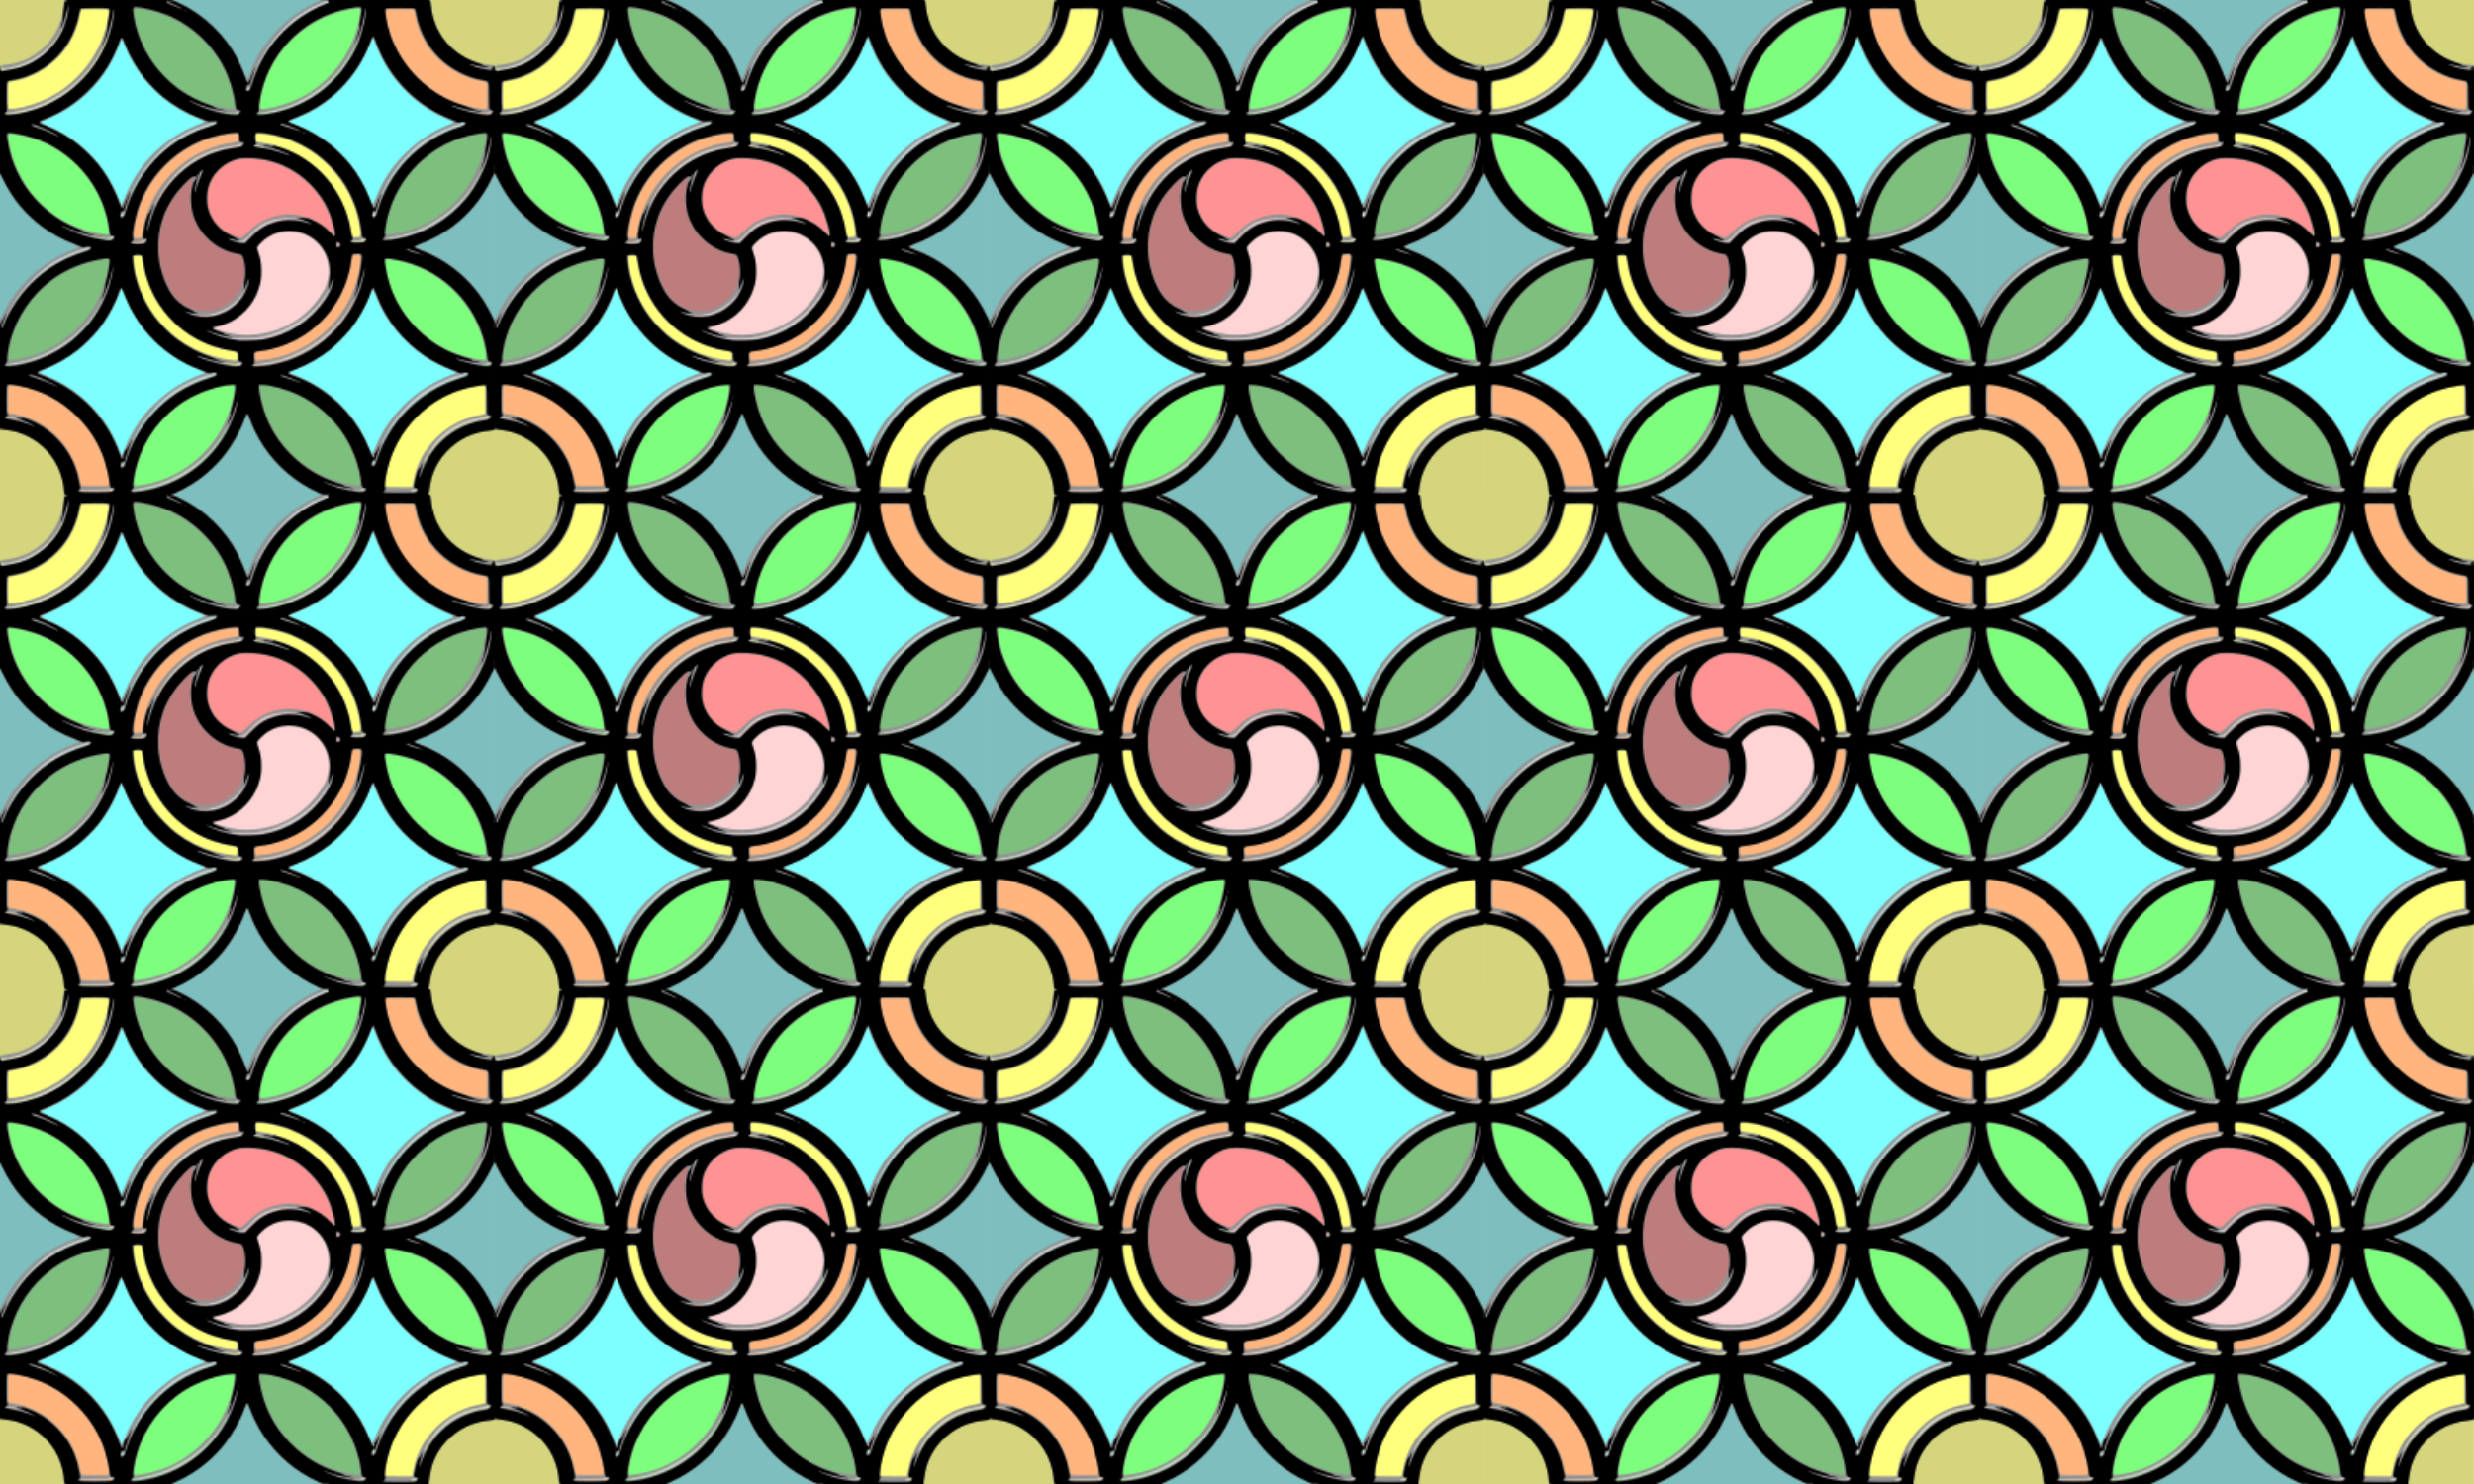 <?xml version="1.0" encoding="UTF-8" standalone="no"?>
<svg id="svg85969" xmlns:rdf="http://www.w3.org/1999/02/22-rdf-syntax-ns#" xmlns="http://www.w3.org/2000/svg" viewBox="0 0 1500 900" height="900" width="1500" version="1.0" xmlns:cc="http://creativecommons.org/ns#" xmlns:dc="http://purl.org/dc/elements/1.1/">
<defs id="defs85971">
<pattern id="pattern5616" width="300" patternUnits="userSpaceOnUse" patternTransform="translate(0,600)" height="300">
<g id="g6613" transform="translate(4e-5,0)">
<path id="path31732" fill-opacity=".51" fill="#008080" d="m101.02 0.015c2.707 0.964-3.403 0.494-1.504 2.177 2.635 2.334 13.102 7.042 16.115 9.688 14.393 12.638 27.064 30.784 34.517 47.037 4.21-10.772 11.767-25.289 21.736-35.578 12.656-13.061 29.344-18.284 26.813-23.324h-97.677zm198.97 100.15c-2.596 7.555-6.352 14.578-11.05 20.855-0.183 0.244-0.363 0.49-0.549 0.732-10.695 13.936-26.094 24.083-43.807 28.05 25.925 5.808 46.893 24.857 55.406 49.647v-99.284zm-299.99 0.812v97.636c4.023-1 10.575-15.76 22.229-26.13 12.095-10.76 27.162-19.47 40.218-22.39-25.637-5.74-53.754-24.73-62.446-49.12zm149.85 143.51c-5.84 26.05-25.06 47.09-50.048 55.52h100.11c-24.826-8.368-43.967-29.197-49.941-55.011-0.04-0.171-0.081-0.341-0.119-0.513h-0.002z"/>
<path id="path31736" fill-opacity=".51" fill="#008100" d="m79.274 3.084c0.87 16.037 7.221 30.605 17.221 41.872 0.183 0.206 0.364 0.41 0.549 0.613 11.796 12.978 31.286 24.503 49.966 25.515-1.89-35.01-32.71-66.109-67.736-68zm217.79 75.337c-18.391 0.995-35.275 10.023-47.041 22.654-0.188 0.201-0.373 0.401-0.558 0.604-10.32 11.347-19.795 30.298-20.679 46.63 35.029-1.891 70.115-25.349 68.278-69.888zm-229.04 76.999c-18.393 0.994-34.861 9.193-46.626 21.825-0.188 0.201-0.373 0.401-0.558 0.604-10.319 11.35-18.353 29.38-19.235 45.72 35.023-1.9 71.552-31.39 66.419-68.15zm87.458 76.168c1.893 35.008 28.75 65.376 63.776 67.272-0.012-0.214 4.543-1.771 4.529-1.984-2.2-34.706-33.491-63.398-68.303-65.278l-0.002-0.009z"/>
<path id="path31738" fill-opacity=".51" fill="#0f0" d="m220.43 3.082c-35.03 1.897-67.2 34.06-69.09 69.071 35.02-1.893 75.06-30.747 69.09-69.071zm-217.36 76.168c1.898 35.01 32.568 66.84 67.591 68.73-1.892-35.01-32.562-66.838-67.591-68.73zm232.03 76.14c-1.129-0.026-2.268-0.019-3.415 0.025h-0.005c1.896 35.008 31.598 67.172 66.621 69.071-1.816-33.917-28.202-68.276-63.202-69.096zm-90.868 76.193c-18.392 0.995-36.618 9.194-48.386 21.825-0.188 0.201-1.838-0.478-0.558 0.604-10.184 11.199-14.966 28.707-15.985 44.785-0.013 0.214-0.016 0.427-0.027 0.641 35.023-1.895 65.696-30.796 67.591-65.807l-2.634-2.048z"/>
<path id="path31740" d="m47.634 3.997c-1.796 23.665-20.761 42.614-44.436 44.413l-0.586 23.692c34.657-1.936 66.542-32.977 68.871-67.516l-23.849-0.589zm106.12 71.037-0.83 15.627c33.157 1.935 56.931 24.262 59.166 57.323l13.586 0.62c-1.33-38.42-33.41-72.556-71.93-73.564l-0.002-0.002zm-66.159 74.188-12.54 4.557v0.002c1.055 38.43 34.779 69.392 73.148 70.76l1.524-5.472 2.048-7.921c-21.087-1.502-42.377-12.913-53.394-29.593-0.005-0.006-0.004-0.012-0.009-0.018-0.751-1.023-1.455-2.095-2.103-3.218l0.078-0.05c-5.013-8.644-8.123-18.513-8.752-29.046zm209.8 81.906c-9.783 0.514-20.486 3.948-28.765 8.123-6.989 3.643-13.272 8.449-18.594 14.163-0.188 0.201-0.373 0.401-0.558 0.604-10.43 11.468-17.599 28.276-18.37 44.815l25.14 0.526c1.799-23.664 17.885-40.966 41.561-42.762l-0.414-25.469z" fill-opacity=".51" fill="#ff0"/>
<path id="path31742" d="m231.96 3.997c0.267 5.065 1.087 9.978 2.389 14.693 2.888 9.852 7.919 18.788 14.556 26.265 0.183 0.206 0.364 0.41 0.549 0.613 11.881 13.066 30.929 25.27 49.769 26.185l-2.19-23.346c-23.69-1.793-42.65-20.739-44.45-44.405l-20.619-0.005zm-86.01 71.037c-20.297 0.533-38.526 9.344-51.419 23.185-0.199 0.213-0.394 0.423-0.591 0.639-11.374 12.507-18.444 28.986-18.898 47.122l7.335 3.808c0.008-0.142 8.114-2.021 8.123-2.163 2.116-33.19 24.21-55.647 57.45-57.589l-2-15.005 0.002-0.002zm67.008 75.703c-2.674 13.766-8.306 25.267-11.661 33.124-6.109 10.532-11.731 15.507-22.446 21.333-7.834 4.259-16.66 5.178-26.325 7.69l-1.263 4.889 1.792 6.804c39.242-0.662 70.906-32.285 71.615-71.497l-11.712-2.344zm-210.94 80.288-0.293 25.636c23.676 1.797 41.175 18.401 42.974 42.064h26.531c-1.95-34.9-34.284-65.75-69.208-67.7z" fill-opacity=".51" fill="#ff6e00"/>
<path id="path31744" fill-opacity=".51" fill="#0ff" d="m226.06 15.963c0 0.001-0 0.003 0 0.005 0-0.002 0.002-0.003 0.002-0.005h-0.002zm0 0.005c-2.385 10.629-6.99 20.422-13.311 28.87-0.183 0.244-0.373 0.49-0.558 0.732-10.695 13.939-26.091 24.091-43.804 28.06 17.406 3.898 32.579 13.763 43.246 27.327 0.189 0.24 0.373 0.481 0.558 0.723 6.607 8.61 12.267 25.892 14.719 36.83 6.273-27.978 35.424-56.166 63.135-63.161-26.595-6.825-55.908-28.916-62.977-55.403-0.37-1.311-0.707-2.639-1.007-3.978zm-152.18 1.011c-6.266 27.972-31.677 51.979-59.379 58.987 15.791 5.792 18.1 6.618 32.354 14.204 0.189 0.24 12.732 11.266 12.918 11.508 6.607 8.61 11.418 23.064 13.87 34.001 5.145-15.409 14.797-33.04 22.839-40.27 14.027-15.254 31.257-17.077 37.19-21.198-0.42-2.718-6.952-1.734-9.192-2.463-0.296-0.096-0.584-0.193-0.879-0.293-24.609-8.341-43.62-28.931-49.716-54.476h-0.002zm-0.236 151.32c-6.372 28.436-28.686 50.922-57.045 57.531 28.337 6.508 51.268 34.705 57.777 63.031 2.966-12.725 10.31-26.176 20.079-36.745 11.993-12.975 28.813-20.587 43.319-25.563-0.17-0.038-0.334-0.07-0.504-0.11-28.417-6.577-57.247-29.669-63.627-58.145zm152.41 0.012c-6.421 28.643-29.022 51.236-57.679 57.655 28.141 6.302 50.731 36.998 57.601 64.908 5.511-21.831 27.645-48.318 47.437-58.085 5.57-2.833 11.528-5.009 17.779-6.408-0.17-0.038 5.881-0.07-0.504-0.11-28.414-6.568-58.251-29.487-64.634-57.959z"/>
<path id="path31756" fill-opacity=".51" fill="#ff2a2a" d="m149.63 94.827c-0.925 0-1.853 0.017-2.767 0.059-0.008 0.001-0.012-0.001-0.019 0-13.73 1.364-24.416 12.707-24.766 26.689-0.006 0.235 0 0.479 0 0.716 0 14.571 11.239 26.436 25.551 27.454 0.368-0.543 0.745-1.073 1.138-1.59 0.18-0.237 0.364-0.466 0.549-0.697 10.749-13.396 30.052-17.358 45.371-8.517 6.254 3.609 10.99 13.544 13.982 19.582-1.172-41.409-26.405-63.697-59.04-63.697z"/>
<path id="path31762" fill-opacity=".51" fill="#800000" d="m122.3 97.938c-17.811 10.286-29.85 29.424-30.128 51.419-0.004 0.259-0.011 0.511-0.011 0.771 0 11.92 3.461 23.023 9.425 32.368 8.236 11.654 23.986 15.377 36.687 8.253 13.078-7.336 18.017-23.454 11.548-36.757-18.717-1.343-30.937-17.319-30.937-36.359 0-7.377 3.987-9.865 7.807-15.596z"/>
<path id="path31764" fill-opacity=".51" fill="#faa" d="m177.21 139.88c-8.61-0.4-17.176 3.404-22.609 10.72 7.13 16.484 0.22 35.975-16.023 44.169-4.442 2.241-9.15 3.426-13.832 3.639-0.275 0.012-0.552 0.015-0.828 0.021-1.479 0.031-2.949-0.036-4.41-0.194 8.181 5.222 17.812 8.431 28.217 8.889 0.246 0.011 0.484 0.024 0.73 0.032 10.323 0.323 20.11-2.119 28.625-6.656 9.355-4.984 17.18-12.506 22.531-21.688 0.004-0.006 0.007-0.012 0.011-0.018 6.342-12.138 2.461-27.244-9.313-34.747-4.082-2.601-8.6-3.958-13.099-4.167z"/>
<path id="path31766" fill="#f0f" d="m149.85 149.8v0.412l0.055-0.027 0.311-0.174-0.366-0.211z"/>
<path id="path31873" fill-opacity=".51" fill="#adad00" d="m0.001 0.015v44.117c22.396-0.261 43.935-19.754 41.005-43.815-0.012-0.101 0.009-0.202 0.018-0.302h-41.024zm259.78 0c0.008 0.1 0.018 0.2 0.018 0.302 0 22.374 17.897 42.842 40.19 43.22v-43.522h-40.209zm-259.78 259.17v40.821h40.419c-0.035-22.42-18.044-40.56-40.419-40.82zm299.96 0.63l-0.002 0.002c-0.124 0.013-0.257 0.018-0.385 0.018-22.383 0-40.512 17.891-40.893 40.169h41.298v-40.19h-0.018z"/>
<path id="path6606" d="m198.85 0.623-1.381 0.002-3.365 1.373c-1.851 0.755-4.526 1.993-5.943 2.752-2.378 1.274-8.95 5.482-9.793 6.269-0.2 0.187-1.114 0.969-2.029 1.738-2.613 2.195-7.632 7.413-10.166 10.568-4.534 5.646-8.81 12.876-11.041 18.666-1.034 2.684-1.023 2.643-0.611 2.389 0.167-0.103 0.303-0.324 0.303-0.492 0-0.562 3.821-7.958 5.57-10.783 7.415-11.977 17.944-21.654 30.311-27.859 2.148-1.078 5.013-2.37 6.365-2.869l2.103-0.777-0.322-0.977zm-160.17 15.205c-0.087-0.093-0.576 0.645-1.43 2.252-4.333 8.159-9.705 13.443-18.836 18.525-4.779 2.661-13.171 5.165-16.176 4.826-1.571-0.177-1.728-0.07-1.352 0.926 0.182 0.481 0.434 0.652 0.799 0.541 0.293-0.089 2.007-0.379 3.809-0.643 7.657-1.122 13.935-3.78 20.127-8.52 4.68-3.582 9.861-10.089 12.082-15.174 0.75-1.718 1.064-2.641 0.977-2.734zm178.79 7.195c-0.168 0.063-0.555 0.829-0.969 1.969-2.093 5.768-8.498 15.534-13.709 20.904-6.793 7-16.205 13.357-26.027 17.578-4.347 1.868-12.451 4.015-17.93 4.75-1.856 0.249-2.5 0.452-2.5 0.785 0 0.591 3.182 0.323 8.555-0.721l-0.002-0.002c14.223-2.764 26.245-9.117 36.316-19.193 5.631-5.634 9.69-11.172 12.871-17.561 1.364-2.739 3.482-7.805 3.482-8.326 0-0.147-0.032-0.205-0.088-0.184zm-152.71 0.993c-0.167-0.004-0.817 1.222-1.182 2.287-0.484 1.414-4.246 8.145-6.019 10.773-7.435 11.014-18.312 19.803-31.973 25.834-5.384 2.377-14.061 4.725-19.951 5.4-1.644 0.189-2.011 0.394-1.541 0.863 0.27 0.27 0.727 0.255 3.744-0.109 10.265-1.241 20.207-4.784 29.076-10.363 9.78-6.153 18.458-15.445 24.102-25.809 1.327-2.437 3.804-8.196 3.783-8.797-0.002-0.055-0.015-0.08-0.039-0.08zm231.37 17.812c-1.083 0.016-1.288 0.085-0.832 0.281 0.847 0.364 2.272 0.364 2.272 0 0-0.167-0.648-0.293-1.44-0.281zm-145.19 10.885c-0.947 0-1.266 0.426-1.266 1.691 0 0.861 0.617 0.957 1.281 0.201 0.256-0.292 0.56-0.836 0.674-1.211 0.183-0.6 0.101-0.682-0.689-0.682zm146.71 14.682c-0.538-0.035-1.447 0.277-1.754 0.691-0.242 0.328-0.968 0.404-3.107 0.328-1.535-0.054-2.791-0.01-2.791 0.1 0 0.213 3.654 0.754 5.545 0.82 0.859 0.03 1.345-0.152 1.912-0.719 0.418-0.418 0.675-0.895 0.572-1.06-0.06-0.098-0.198-0.148-0.377-0.16zm-153.55 0.15c-0.528 0.004-1.086 0.161-1.203 0.467-0.262 0.681-4.235 0.525-8.529-0.336-0.628-0.126-0.815-0.084-0.605 0.135 0.255 0.266 2.037 0.624 6.818 1.365 1.766 0.274 3.241 0.171 3.873-0.271 0.37-0.259 0.674-0.67 0.674-0.91 0-0.305-0.499-0.453-1.027-0.449zm-14.375 6.373c-0.628 0.006-1.359 0.157-1.773 0.447-0.351 0.246-2.785 1.151-5.408 2.014-5.337 1.756-11.087 4.528-15.771 7.6-3.902 2.559-5.851 4.16-10.246 8.42-5.875 5.694-10.583 11.911-14.455 19.086-1.639 3.036-2.224 4.356-3.162 7.119-0.113 0.333 0.81-1.336 2.051-3.709 1.241-2.372 3.291-5.846 4.555-7.723 9.789-14.536 23.124-24.706 39.455-30.094 5.308-1.751 5.91-2.03 5.91-2.742 0-0.286-0.526-0.424-1.154-0.418zm151.07 0.326c-0.468 0.018-1.15 0.224-2.008 0.617-0.75 0.344-2.933 1.173-4.85 1.84-6.497 2.261-15.09 6.976-20.33 11.154-2.388 1.904-8.602 8.266-10.947 11.209-3.586 4.499-6.732 9.394-9.037 14.057-2.01 4.067-2.696 5.973-1.652 4.594 0.245-0.323 0.445-0.694 0.445-0.822h-0.002c0-0.47 3.781-7.148 5.547-9.799 9.343-14.022 23.096-24.626 38.705-29.842 4.159-1.39 4.85-1.744 4.85-2.496 0-0.36-0.253-0.53-0.721-0.512zm-134.07 12.856c-0.542 0.01-1.45 0.292-2.441 0.797-0.637 0.325-1.758 0.568-2.637 0.572-1.628 0.007-7.51 1.128-10.77 2.051-9.005 2.55-17.548 7.772-24.262 14.834-4.959 5.215-9.16 11.167-11.625 16.467-1.529 3.287-1.615 4.092-0.158 1.48 0.697-1.249 1.796-3.183 2.443-4.299 3.141-5.41 9.254-12.404 14.506-16.594 8.987-7.171 19.646-11.657 31-13.053 2.995-0.368 4.461-1.016 4.461-1.969 0-0.201-0.192-0.293-0.518-0.287zm8.484 1.402c-0.151 0.008-0.251 0.029-0.287 0.064-0.452 0.452 0.398 0.632 5.039 1.066 0.316 0.03 0.347-0.053 0.111-0.289-0.341-0.341-3.809-0.899-4.863-0.842zm138.35 10.988c-0.076-0.076-0.383 0.513-0.682 1.309-0.824 2.195-2.754 5.952-4.787 9.322-7.634 12.658-20.293 23.181-35.672 29.654-3.869 1.628-7.167 2.569-13.033 3.723-2.917 0.574-5.611 1.107-5.986 1.184-0.375 0.077-0.682 0.293-0.682 0.48 0 0.484 4.068 0.104 8.773-0.82v0.002c21.146-4.151 39.273-17.795 48.764-36.703 1.631-3.249 3.528-7.927 3.305-8.15zm-171.57 5.107c-0.182-0.061-0.611 0.504-0.971 1.363-0.869 2.079-0.786 2.674 0.137 0.98 0.5-0.916 0.914-1.844 0.922-2.062 0.006-0.171-0.027-0.261-0.088-0.281zm109.46 13.955c-0.01-0.004-0.023 0.001-0.041 0.014-0.085 0.063-0.258 0.323-0.518 0.797-0.604 1.102-0.724 1.516-0.439 1.516 0.092 0 0.364-0.473 0.605-1.051 0.337-0.806 0.461-1.248 0.393-1.275zm-4.371 10.277c-0.557 0-0.865 0.221-1.074 0.771-0.573 1.506 0.477 2.192 1.381 0.902 0.721-1.028 0.603-1.674-0.307-1.674zm-152.76 0.129c-0.317 0.021-0.51 0.205-0.697 0.615-0.182 0.398-0.33 0.922-0.33 1.164 0 0.679 1.12 0.519 1.648-0.234 0.66-0.942 0.59-1.353-0.258-1.516-0.138-0.026-0.257-0.036-0.363-0.029zm98.836 3.16c-2.541 0.056-6.327 0.634-8.639 1.318-5.37 1.589-9.158 4.245-13.711 9.617-1.569 1.851-3.692 3.272-4.889 3.272-0.419 0-0.838 0.125-0.934 0.279-0.379 0.613 2.661 0.813 3.656 0.24 0.352-0.202 1.511-1.382 2.576-2.621 4.387-5.105 10.018-8.546 17.016-10.396 2.08-0.55 3.347-0.661 7.561-0.67 2.784-0.006 4.959-0.113 4.834-0.238-0.375-0.375-4.878-0.858-7.471-0.801zm-118.19 11.18c-0.133 0.016-0.188 0.05-0.131 0.105 0.115 0.112 6.681 1.503 8.463 1.793 0.417 0.068 1.609 0.141 2.65 0.164 1.536 0.034 2.011-0.074 2.512-0.574 0.339-0.339 0.537-0.75 0.438-0.91-0.289-0.467-1.715-0.337-2.32 0.211-0.387 0.35-1.026 0.486-2.111 0.447-1.801-0.064-5.155-0.514-7.008-0.941-0.977-0.225-2.092-0.344-2.492-0.295zm165.47 1.812c-0.558 0.052-1.165 0.214-1.355 0.443-0.227 0.273-0.89 0.455-1.662 0.455-1.896 0-4.096 0.347-4.096 0.646 0 0.395 6.298 0.318 7.066-0.086 0.675-0.355 1.103-0.834 1.111-1.242 0.004-0.211-0.506-0.269-1.065-0.217zm-133.02 0.65c-0.456 0.034-0.846 0.19-1.145 0.461-0.469 0.425-1.229 0.577-3.307 0.658-1.483 0.058-2.695 0.229-2.695 0.379 0 0.15 1.573 0.271 3.498 0.271 3.417 0 3.52-0.019 4.32-0.832l0.818-0.834-1.012-0.096c-0.166-0.016-0.326-0.019-0.479-0.008zm117.18 1.809c-0.274-0.044-0.361 0.217-0.361 0.82 0 1.368 0.671 1.64 1.342 0.545 0.255-0.416 0.198-0.624-0.264-0.967-0.32-0.237-0.552-0.372-0.717-0.398zm-150.54 2.445c-0.75-0.015-2.382 0.495-6.365 1.895-11.895 4.181-18.749 8.333-27.184 16.465-6.409 6.179-11.024 12.337-14.941 19.939-1.834 3.559-2.256 4.968-0.623 2.084 0.566-0.999 1.807-3.094 2.756-4.656 9.643-15.873 24.676-27.497 42.916-33.188 3.6-1.123 4.597-1.718 3.951-2.363-0.108-0.108-0.26-0.171-0.51-0.176zm94.854 25.207c-0.15 0.083-0.681 0.841-1.742 2.453-5.191 7.885-16.533 13.671-25.629 13.074-3.451-0.227-3.473 0.277-0.029 0.672 2.489 0.285 5.608 0.162 8.166-0.322 8.335-1.579 16.363-8.015 19.127-15.336 0.15-0.398 0.198-0.591 0.107-0.541zm50.949 0.229c-0.204 0.049-0.927 0.966-2.059 2.725-5.894 9.157-13.018 15.421-23.725 20.861-6.029 3.064-12.427 5.106-18.639 5.949-2.672 0.363-9.858 0.441-12.855 0.139-1.82-0.184-3.365-0.278-3.434-0.209-0.184 0.184 2.788 0.761 5.545 1.076 3.135 0.359 10.388 0.133 14.229-0.443h0.002c7.572-1.136 15.569-4.274 22.275-8.74 7.018-4.673 13.743-11.883 17.604-18.873 0.947-1.714 1.261-2.534 1.057-2.484zm16.281 3.611c-0.064-0.062-0.577 0.772-1.566 2.619-3.489 6.514-6.77 11.183-11.082 15.764-2.387 2.536-7.998 7.433-10.623 9.271-9.863 6.909-20.499 11.51-30.156 13.049-1.75 0.279-3.84 0.637-4.644 0.795-0.805 0.158-1.919 0.287-2.477 0.287-1.245 0-2.022 0.275-1.799 0.637 0.221 0.357 1.923 0.342 5.521-0.049 13.072-1.419 26.332-6.901 36.482-15.084 2.899-2.337 7.903-7.319 10.318-10.273 2.884-3.528 6.134-8.589 8.088-12.598 1.355-2.78 2.019-4.338 1.938-4.418zm-153.27 1.686c-0.162 0.033-0.652 0.783-1.182 1.83-2.359 4.663-6.546 10.558-10.6 14.924-10.158 10.939-26.019 19.635-40.371 22.135-5.76 1.003-6.82 1.237-6.82 1.51 0 0.714 1.842 0.607 7.914-0.465 18.85-3.327 35.809-14.558 46.182-30.584 2.171-3.354 5.082-8.863 4.926-9.318-0.009-0.026-0.026-0.036-0.049-0.031zm82.635 39.176c-0.47-0.006-1.028 0.163-1.316 0.51-0.416 0.502-2.112 0.496-7.846-0.029l-1.666-0.154 1.971 0.461c1.943 0.454 5.348 0.934 7.121 1.002 0.5 0.019 1.249-0.138 1.664-0.348 0.415-0.21 0.8-0.617 0.855-0.904 0.067-0.35-0.313-0.531-0.783-0.537zm151.1 0.025c-0.519 0.044-1.098 0.204-1.338 0.443-0.294 0.294-1.114 0.47-2.326 0.498-1.738 0.04-1.785 0.058-0.66 0.26 2.292 0.41 4.163 0.331 4.75-0.199 0.305-0.276 0.553-0.617 0.553-0.758 0-0.219-0.459-0.289-0.979-0.244zm-14.016 6.348c-0.746 0.007-1.89 0.228-2.674 0.584-0.699 0.317-2.09 0.81-3.09 1.098-6.965 2.001-17.784 7.509-22.732 11.572-3.461 2.843-4.572 3.854-7.232 6.57-3.545 3.62-7.464 8.555-10.125 12.75-1.794 2.828-5.526 10.014-5.521 10.631 0 0.152 0.832-1.226 1.846-3.059s2.842-4.831 4.064-6.664v-0.002c9.636-14.45 23.727-25.07 40.598-30.596 4.677-1.532 5.601-1.969 5.615-2.652 0.003-0.166-0.301-0.237-0.748-0.232zm-152.21 0.057c-0.116-0.008-0.252-0.004-0.41 0.01-1.056 0.095-3.078 0.685-6.354 1.828-12.115 4.229-19.836 8.988-27.852 17.168-6.175 6.301-10.638 12.426-14.092 19.336-1.284 2.57-1.646 3.46-1.24 3.055 0.086-0.086 1.105-1.812 2.264-3.834 7.766-13.55 19.349-24.356 33.191-30.967 3.613-1.725 8.307-3.522 11.854-4.537 2.352-0.673 3.148-1.102 3.148-1.697 0-0.215-0.162-0.338-0.51-0.361zm165.84 25.875c-0.417 0.044-1.034 0.24-1.816 0.596-0.5 0.228-2.342 0.632-4.092 0.9-6.096 0.933-11.802 3.121-17.125 6.562-2.526 1.633-7.217 5.853-8.863 7.973-3.194 4.114-6.641 9.696-7.203 11.664-0.296 1.036 0.189 0.509 1.164-1.27 3.009-5.488 8.084-11.34 13.229-15.252 6.027-4.583 12.861-7.481 21.043-8.92 2.616-0.46 3.48-0.734 3.891-1.238 0.602-0.738 0.468-1.088-0.227-1.016zm-291.15 0.71c-1.844 0-0.483 0.553 2.459 0.998 3.436 0.519 3.776 0.555 3.611 0.391-0.277-0.277-5.139-1.389-6.07-1.389zm133.96 3.955c-0.029 0.021-0.072 0.067-0.127 0.135-0.271 0.333-0.901 1.41-1.402 2.393-1.355 2.656-3.974 6.616-6.633 10.029-2.204 2.829-7.312 8.109-9.113 9.42-0.437 0.318-1.775 1.374-2.975 2.348-4.543 3.689-12.957 8.506-18.811 10.768-5.612 2.169-9.405 3.166-17.428 4.586-2.431 0.43-2.66 0.523-2.391 0.959 0.263 0.425 3.48 0.1 8.453-0.854 11.603-2.225 22.13-7.095 31.217-14.443 3.138-2.538 8.917-8.48 11.271-11.588 1.832-2.418 5.228-7.792 6.213-9.83 1.465-3.034 1.927-4.072 1.725-3.922zm87.477 23.008c-0.545 0-0.805 0.204-0.939 0.74-0.179 0.714 0.013 1.381 0.396 1.381 0.102 0 0.435-0.226 0.74-0.502 0.825-0.747 0.719-1.619-0.197-1.619zm-152.3 0.783c-0.256 0.014-0.391 0.196-0.494 0.607-0.209 0.833 0.021 1.641 0.471 1.641 0.168 0 0.527-0.335 0.795-0.744 0.55-0.838 0.423-1.231-0.471-1.465-0.115-0.03-0.215-0.044-0.301-0.039zm-6.234 15.277c-0.469-0.013-1.094 0.134-1.648 0.451-0.605 0.346-2.446 0.435-9.15 0.443-7.616 0.009-9.108 0.138-8.52 0.727 0.107 0.107 4.296 0.192 9.31 0.189 6.725-0.004 9.316-0.105 9.873-0.387 0.415-0.21 0.8-0.617 0.855-0.904 0.064-0.331-0.251-0.506-0.721-0.52zm152.35 0.002c-0.469 0.006-0.998 0.152-1.234 0.438-0.249 0.3-1.112 0.47-2.689 0.529l-2.32 0.088 1.969 0.355c2.248 0.405 4.066 0.322 4.711-0.213 0.244-0.202 0.441-0.556 0.441-0.785 0-0.282-0.408-0.418-0.877-0.412zm31.299 0.602c-0.7 0-2.84 1.045-2.84 1.387 0 0.265 2.491 0.114 3.051-0.186 0.868-0.464 0.739-1.201-0.211-1.201zm-17.084 1.25c-0.137 0-0.275 0.021-0.379 0.062-0.208 0.084-0.038 0.154 0.379 0.154 0.417 0 0.587-0.07 0.379-0.154-0.104-0.042-0.242-0.062-0.379-0.062z" fill="#ccc"/>
<path id="path31439" fill="#939393" d="m39.06 299.34c-0.173-0.322-0.314-1.106-0.315-1.742-0.004-2.196-0.938-6.923-1.998-10.093-2.015-6.025-5.294-11.198-9.951-15.702-6.082-5.881-13.967-9.745-21.794-10.68-1.527-0.182-3.253-0.427-3.837-0.543l-1.061-0.212v-33.313-33.313l2.064-4.141c3.957-7.937 8.954-14.748 15.453-21.064 7.793-7.574 17.019-13.429 27.123-17.213 2.099-0.786 3.09-1.305 3.031-1.588-0.048-0.231-1.519-0.956-3.27-1.61-7.152-2.672-15.368-7.365-21.519-12.292-3.304-2.646-8.979-8.319-11.627-11.622-3.242-4.045-6.63-9.336-9.04-14.119l-2.216-4.397-0.08-31.507c-0.044-17.329 0.026-32.146 0.157-32.929 0.268-1.613-0.424-1.346 5.996-2.311 5.234-0.787 10.17-2.697 14.761-5.712 10.223-6.71 16.777-17.747 17.705-29.813 0.11-1.434 0.369-2.734 0.588-2.953 0.555-0.555 1.886-0.229 1.999 0.489 0.091 0.581 0.578 0.59 29.776 0.567 16.326-0.013 29.744-0.085 29.824-0.16 0.65-0.65-3.667-0.759-30.147-0.759-19.016 0-28.576-0.102-28.452-0.303 0.123-0.199 10.977-0.303 31.577-0.303h31.388l2.463 1.107c7.635 3.433 15.273 8.648 21.671 14.794 8.185 7.864 14.465 17.338 18.709 28.225 0.769 1.974 1.455 3.649 1.524 3.723 0.277 0.296 0.967-0.846 1.636-2.708 3.666-10.209 9.943-19.981 18.008-28.035 6.388-6.379 12.686-10.916 20.733-14.933l4.049-2.021h33.531 33.531l0.206 1.212c0.113 0.666 0.349 2.512 0.523 4.101 1.82 16.602 15.734 31.027 32.309 33.496 1.667 0.248 3.644 0.548 4.394 0.665l1.364 0.214v32.596 32.596l-2.36 4.73c-8.92 17.881-23.862 31.384-42.484 38.394-1.661 0.625-3.069 1.286-3.13 1.468-0.123 0.37 0.613 0.729 4.785 2.33 3.766 1.446 9.621 4.489 13.454 6.995 12.408 8.109 22.786 20.163 28.55 33.157l1.337 3.014v32.848c0 22.302-0.101 32.908-0.314 33.04-0.172 0.107-1.707 0.323-3.41 0.482-18.904 1.76-33.483 15.89-35.721 34.624-0.201 1.683-0.495 3.23-0.653 3.438-0.454 0.599-63.608 0.548-65.309-0.052-1.958-0.69-8.292-3.948-11.335-5.83-14.494-8.962-26.04-23.099-31.943-39.113-0.631-1.712-1.283-3.067-1.449-3.012-0.428 0.143-0.614 0.536-2.172 4.609-6.659 17.41-20.408 32.386-37.716 41.084-5.91 2.969-1.991 2.694-38.376 2.694-31.553 0-32.237-0.012-32.543-0.586zm195.85-1.432c-0.208-0.084-0.549-0.084-0.758 0-0.208 0.084-0.038 0.153 0.379 0.153 0.417 0 0.587-0.069 0.379-0.153zm16.917-0.113c0.868-0.464 0.738-1.201-0.211-1.201-0.7 0-2.839 1.046-2.839 1.388 0 0.265 2.491 0.113 3.051-0.187zm-183.99-0.38c0.415-0.21 0.8-0.617 0.856-0.904 0.128-0.662-1.259-0.702-2.368-0.068-0.605 0.346-2.446 0.435-9.15 0.444-7.616 0.009-9.11 0.137-8.521 0.726 0.107 0.107 4.297 0.192 9.311 0.189 6.725-0.004 9.316-0.105 9.873-0.386zm20.764-0.709c11.603-2.225 22.13-7.096 31.217-14.444 3.138-2.538 8.918-8.478 11.272-11.586 1.832-2.418 5.228-7.793 6.213-9.831 1.674-3.467 2.037-4.327 1.598-3.786-0.271 0.333-0.902 1.409-1.403 2.392-1.355 2.656-3.975 6.617-6.633 10.03-2.204 2.829-7.312 8.109-9.113 9.419-0.437 0.318-1.776 1.375-2.975 2.349-4.543 3.689-12.956 8.505-18.81 10.766-5.612 2.169-9.405 3.167-17.427 4.587-2.431 0.43-2.66 0.522-2.39 0.958 0.263 0.425 3.479 0.101 8.451-0.853zm132.15 0.484c0.244-0.202 0.443-0.555 0.443-0.785 0-0.565-1.638-0.545-2.111 0.025-0.249 0.3-1.111 0.47-2.689 0.53l-2.322 0.088 1.97 0.355c2.248 0.405 4.064 0.322 4.71-0.213zm29.231-2.49c0.157-0.375 0.506-1.909 0.775-3.408 3.473-19.364 19.869-35.757 39.388-39.38 1.5-0.278 3.035-0.629 3.41-0.779l0.682-0.273v-8.457c0-7.015-0.073-8.485-0.429-8.621-1.411-0.541-12.541 1.875-17.907 3.887-19.493 7.309-35.076 24.686-40.456 45.115-1.483 5.63-2.345 11.516-1.786 12.19 0.268 0.323 1.979 0.408 8.188 0.408h7.85l0.286-0.682zm-184.01-0.43c0.843-1.506-1.856-13.27-4.503-19.623-3.592-8.623-7.999-15.162-14.831-22.004-5.679-5.687-11.133-9.567-18.35-13.053-6.342-3.064-16.277-5.89-21.409-6.089l-1.929-0.075v8.471 8.471l0.909 0.215c0.5 0.118 2.068 0.443 3.485 0.721 19.529 3.839 34.887 19.35 38.943 39.332 0.405 1.997 0.913 3.743 1.128 3.879 0.215 0.136 3.964 0.25 8.332 0.252 7.098 0.005 7.971-0.049 8.223-0.5zm23.388-0.735c23.401-4.705 43.234-22.827 50.366-46.021 1.026-3.336 2.263-9.13 2.553-11.961 0.172-1.681 0.128-1.991-0.313-2.159-0.626-0.24-6.402 0.609-9.722 1.429-17.873 4.417-32.747 15.407-42.184 31.171-4.084 6.822-7.043 14.862-8.415 22.873-0.643 3.751-0.624 5.529 0.061 5.667 0.775 0.155 4.018-0.268 7.653-0.998zm129.14 0.374c0.22-3.728-2.097-13.325-4.738-19.626-3.499-8.348-7.965-14.932-14.673-21.632-5.735-5.728-11.15-9.582-18.352-13.061-6.342-3.064-16.277-5.89-21.409-6.089l-1.929-0.075 0.053 1.896c0.076 2.719 1.444 9.181 2.855 13.488 1.508 4.604 4.798 11.445 7.441 15.477 10.3 15.713 26.096 26.204 44.509 29.559 5.26 0.959 6.189 0.968 6.242 0.062zm-143.52-11.69c0.55-0.838 0.424-1.23-0.47-1.464-0.461-0.121-0.657 0.019-0.795 0.569-0.209 0.833 0.023 1.639 0.472 1.639 0.168 0 0.525-0.335 0.793-0.744zm151.72-0.666c0.825-0.747 0.719-1.619-0.198-1.619-0.545 0-0.803 0.204-0.938 0.74-0.179 0.714 0.012 1.381 0.396 1.381 0.102 0 0.435-0.226 0.74-0.501zm31.568-2.89c3.009-5.488 8.084-11.338 13.228-15.251 6.027-4.583 12.862-7.481 21.044-8.92 2.616-0.46 3.48-0.735 3.891-1.24 0.963-1.18 0.041-1.369-2.044-0.42-0.5 0.228-2.341 0.633-4.091 0.901-6.096 0.933-11.801 3.119-17.124 6.561-2.526 1.633-7.218 5.855-8.864 7.974-3.194 4.114-6.641 9.695-7.203 11.664-0.296 1.036 0.188 0.507 1.163-1.271zm-182.85-6.22c2.93-7.434 7.433-15.192 12.267-21.134 5.013-6.162 13.01-13.121 19.854-17.278 3.674-2.231 10.016-5.331 13.348-6.524 3.364-1.204 3.636-1.381 2.94-1.915-0.293-0.224-1.758-0.846-3.255-1.381-4.066-1.454-11.216-5.105-15.154-7.739-14.315-9.572-24.476-22.422-30.548-38.631-0.506-1.35-1.025-2.272-1.278-2.272-0.235 0-0.624 0.545-0.865 1.212-2.417 6.693-5.315 12.511-8.894 17.858-8.811 13.161-21.46 23.322-36.432 29.266-2.014 0.8-3.663 1.617-3.663 1.817 0 0.2 1.909 1.135 4.243 2.078 16.781 6.781 30.206 18.466 39.078 34.015 1.912 3.351 4.775 9.575 5.62 12.217 0.441 1.38 0.876 2.029 1.218 1.817 0.129-0.08 0.813-1.612 1.52-3.405zm152.28-1.291c5.723-14.137 16.248-26.784 29.56-35.523 3.753-2.464 12.187-6.732 15.984-8.09 3.46-1.237 3.731-1.411 3.032-1.946-0.293-0.224-1.758-0.846-3.255-1.381-3.821-1.366-11.085-5.041-14.852-7.513-13.873-9.105-24.674-22.482-30.398-37.644-0.794-2.104-1.479-3.484-1.73-3.484-0.248 0-0.923 1.335-1.685 3.333-2.327 6.103-4.556 10.441-8.094 15.754-8.556 12.846-21.908 23.628-35.985 29.06-4.685 1.808-4.957 1.952-4.563 2.426 0.19 0.229 0.714 0.506 1.166 0.616 1.845 0.451 9.599 3.947 12.679 5.717 6.524 3.748 10.888 7.022 15.982 11.99 8.408 8.199 14.204 16.815 18.408 27.363 0.68 1.706 1.309 3.219 1.398 3.362 0.315 0.51 0.96-0.596 2.353-4.038zm9.409-11.361c9.636-14.45 23.726-25.069 40.597-30.596 4.677-1.532 5.601-1.969 5.615-2.652 0.009-0.442-2.167-0.219-3.422 0.35-0.699 0.317-2.09 0.812-3.09 1.099-6.965 2.001-17.783 7.508-22.731 11.571-3.461 2.843-4.574 3.854-7.234 6.57-3.545 3.62-7.463 8.555-10.125 12.75-1.794 2.828-5.526 10.014-5.522 10.631 0 0.152 0.832-1.224 1.846-3.057s2.844-4.832 4.066-6.665zm-154.43 4.139c7.766-13.55 19.349-24.357 33.191-30.967 3.613-1.725 8.306-3.521 11.853-4.537 2.352-0.673 3.15-1.103 3.15-1.699 0-0.765-2.032-0.352-7.274 1.478-12.115 4.229-19.836 8.988-27.851 17.168-6.175 6.301-10.638 12.425-14.092 19.335-1.284 2.57-1.646 3.461-1.241 3.056 0.086-0.086 1.105-1.811 2.264-3.834zm-71.55-9.566c-0.277-0.277-5.14-1.389-6.072-1.389-1.844 0-0.482 0.552 2.46 0.997 3.436 0.519 3.776 0.556 3.612 0.392zm0.666-33.67c18.851-3.326 35.808-14.557 46.181-30.583 2.171-3.354 5.083-8.863 4.926-9.318-0.071-0.207-0.625 0.602-1.23 1.798-2.359 4.663-6.546 10.558-10.6 14.923-10.158 10.939-26.019 19.635-40.372 22.135-5.76 1.003-6.819 1.238-6.819 1.511 0 0.714 1.841 0.606 7.914-0.466zm133.62 0.684c0.415-0.21 0.8-0.617 0.856-0.904 0.135-0.7-1.523-0.721-2.1-0.027-0.416 0.502-2.112 0.495-7.846-0.031l-1.667-0.153 1.97 0.461c1.943 0.454 5.349 0.933 7.122 1.001 0.5 0.019 1.249-0.137 1.664-0.347zm13.881 0.071c13.073-1.419 26.332-6.901 36.483-15.084 2.899-2.337 7.903-7.319 10.318-10.274 2.884-3.528 6.134-8.589 8.088-12.598 2.409-4.942 2.631-6.022 0.37-1.799-3.489 6.514-6.77 11.182-11.082 15.763-2.387 2.536-7.998 7.435-10.623 9.273-9.863 6.909-20.498 11.511-30.155 13.049-1.75 0.279-3.841 0.636-4.645 0.794-0.805 0.158-1.919 0.287-2.476 0.287-1.245 0-2.024 0.276-1.801 0.638 0.221 0.357 1.923 0.343 5.524-0.048zm137.71-0.485c0.305-0.276 0.554-0.617 0.554-0.757 0-0.438-1.837-0.28-2.316 0.198-0.294 0.294-1.115 0.47-2.327 0.497-1.738 0.04-1.785 0.059-0.66 0.26 2.292 0.41 4.163 0.332 4.75-0.198zm-153.69-2.539c0.492-0.263 0.586-0.647 0.586-2.386 0-1.293-0.143-2.188-0.379-2.38-0.208-0.169-1.823-0.531-3.588-0.805-17.709-2.751-33.302-12.815-43.573-28.119-4.896-7.297-8.511-16.838-9.867-26.047-0.238-1.619-0.521-3.085-0.627-3.257-0.106-0.172-1.212-0.313-2.458-0.313-1.808 0-2.303 0.099-2.453 0.49-0.104 0.27-0.035 1.896 0.153 3.613 1.589 14.542 8.129 28.316 18.53 39.023 5.612 5.778 10.876 9.642 18.197 13.356 7.415 3.762 15.462 6.123 23.64 6.934 0.583 0.058 1.104 0.127 1.157 0.154 0.053 0.027 0.359-0.093 0.682-0.265zm19.18-0.479c18.419-2.6 36.132-14.458 46.457-31.102 5.383-8.678 9.424-21.013 9.598-29.302l0.06-2.878h-2.413-2.413l-0.212 1.06c-0.117 0.583-0.368 2.219-0.558 3.635-0.48 3.581-2.191 9.979-3.642 13.618-3.339 8.377-7.392 14.603-13.785 21.177-5.046 5.189-10.032 8.952-16.226 12.249-5.794 3.084-14.197 5.766-20.61 6.579-4.346 0.55-4.243 0.474-4.243 3.15 0 1.512 0.125 2.308 0.379 2.42 0.489 0.216 3.466-0.022 7.607-0.606zm-150.07-0.4c13.777-2.837 25.129-9.055 34.965-19.15 7.867-8.074 13.368-17.484 16.454-28.147 1.307-4.516 2.412-10.831 2.21-12.633-0.136-1.215-10.837 0.836-17.789 3.41-20.384 7.547-36.354 25.23-41.599 46.063-1.093 4.343-2.035 10.193-1.758 10.916 0.171 0.445 0.498 0.491 2.388 0.33 1.204-0.102 3.512-0.458 5.127-0.791zm282.21-1.125c-0.063-2.329-1.075-7.471-2.276-11.559-4.472-15.23-14.588-28.633-28.285-37.476-7.896-5.097-19.784-9.335-28.177-10.044-2.695-0.228-2.708-0.205-2.133 3.597 2.299 15.186 8.875 28.132 19.593 38.577 8.268 8.057 17.177 13.317 27.942 16.5 4.129 1.221 10.233 2.402 12.022 2.326l1.364-0.058-0.05-1.862zm-135.73-10.86c7.572-1.136 15.57-4.275 22.276-8.741 7.018-4.673 13.743-11.884 17.603-18.874 1.893-3.428 1.261-3.276-1.003 0.241-5.894 9.157-13.016 15.42-23.723 20.861-6.029 3.064-12.428 5.107-18.639 5.95-2.672 0.363-9.859 0.44-12.856 0.138-1.82-0.184-3.365-0.278-3.434-0.209-0.184 0.184 2.789 0.762 5.546 1.077 3.135 0.359 10.389 0.133 14.229-0.444zm-3.917-2.596c15.55-1.514 29.334-9.485 38.475-22.248 4.189-5.849 5.907-10.563 5.898-16.181-0.008-5.378-1.355-9.801-4.228-13.89-4.587-6.528-11.713-10.183-19.862-10.186-5.214-0.004-9.345 1.242-13.504 4.065-2.076 1.409-5.303 4.538-5.58 5.41-0.097 0.307 0.229 1.769 0.725 3.25 4.241 12.653 1.134 26.195-8.161 35.568-4.412 4.45-10.052 7.657-16.174 9.196-1.523 0.383-2.768 0.82-2.768 0.972 0 0.424 1.851 1.226 4.78 2.069 7.114 2.049 13.39 2.656 20.399 1.974zm-147.3-17.21c9.643-15.873 24.675-27.497 42.916-33.187 3.6-1.123 4.596-1.719 3.951-2.364-0.431-0.431-1.565-0.147-6.875 1.719-11.895 4.181-18.75 8.332-27.184 16.464-6.409 6.179-11.024 12.337-14.942 19.94-1.834 3.559-2.254 4.968-0.622 2.084 0.566-1 1.805-3.096 2.754-4.658zm121.98 5.357c8.335-1.579 16.364-8.015 19.128-15.336 0.401-1.062 0.064-0.667-1.635 1.912-5.191 7.885-16.535 13.671-25.631 13.074-3.451-0.227-3.472 0.276-0.028 0.671 2.489 0.285 5.608 0.162 8.165-0.322zm0.716-3.264c7.11-1.818 13.665-7.631 16.324-14.479 2.049-5.274 2.276-10.57 0.686-16.035-0.65-2.235-1.161-2.651-3.793-3.085-4.722-0.78-10.277-3.228-14.443-6.366-11.34-8.541-16.331-22.977-12.672-36.645 0.938-3.503 0.952-3.81 0.155-3.384-2.218 1.186-7.993 7.293-10.89 11.516-9.599 13.989-12.048 31.963-6.526 47.889 1.467 4.229 4.665 10.383 6.642 12.778 2.752 3.336 6.926 6.073 11.373 7.46 2.64 0.823 2.921 0.859 7.15 0.907 2.758 0.031 4.24-0.106 5.993-0.554zm75.183-38.9c0.255-0.416 0.198-0.624-0.264-0.967-0.852-0.633-1.079-0.544-1.079 0.422 0 1.368 0.671 1.64 1.342 0.545zm-117.48-2.236 0.82-0.833-1.013-0.097c-0.663-0.064-1.224 0.093-1.623 0.454-0.469 0.425-1.228 0.576-3.306 0.657-1.483 0.058-2.696 0.229-2.696 0.379 0 0.15 1.575 0.273 3.499 0.273 3.417 0 3.519-0.02 4.319-0.833zm60.559 0.141c0.352-0.202 1.511-1.382 2.576-2.621 4.387-5.105 10.019-8.546 17.016-10.396 2.08-0.55 3.347-0.662 7.56-0.671 2.784-0.006 4.959-0.112 4.834-0.237-0.375-0.375-4.879-0.857-7.471-0.801-2.541 0.056-6.326 0.633-8.638 1.317-5.37 1.589-9.159 4.246-13.712 9.619-1.569 1.851-3.691 3.271-4.888 3.271-0.419 0-0.84 0.126-0.935 0.28-0.379 0.613 2.661 0.812 3.657 0.239zm71.742-0.262c0.675-0.355 1.104-0.834 1.112-1.242 0.008-0.423-2.04-0.231-2.42 0.227-0.227 0.273-0.89 0.454-1.662 0.454-1.896 0-4.097 0.348-4.097 0.647 0 0.395 6.298 0.318 7.066-0.086zm-151.94-1.79c0.339-0.339 0.536-0.748 0.437-0.909-0.289-0.467-1.714-0.337-2.319 0.211-0.387 0.35-1.027 0.486-2.112 0.447-1.801-0.064-5.155-0.515-7.009-0.942-1.302-0.3-2.852-0.412-2.622-0.188 0.115 0.112 6.679 1.502 8.461 1.792 0.417 0.068 1.61 0.142 2.652 0.165 1.536 0.034 2.011-0.075 2.511-0.576zm173.03-0.457c21.146-4.151 39.273-17.794 48.764-36.702 1.631-3.249 3.527-7.927 3.304-8.15-0.076-0.076-0.382 0.513-0.681 1.308-0.824 2.195-2.754 5.952-4.787 9.323-7.634 12.658-20.294 23.181-35.673 29.654-3.869 1.628-7.166 2.571-13.032 3.724-2.917 0.574-5.611 1.106-5.986 1.183-0.375 0.077-0.682 0.293-0.682 0.481 0 0.484 4.068 0.103 8.774-0.82zm-155.52-0.365c0.151-0.292 0.37-1.416 0.488-2.499 1.417-13.015 8.211-26.82 18.039-36.654 9.5-9.507 21.015-15.542 34.107-17.877 2-0.357 4.114-0.741 4.698-0.854l1.061-0.206 0.089-2.353c0.075-2.002 0.011-2.382-0.436-2.554-0.783-0.3-6.751 0.431-10.715 1.312-26.383 5.868-46.712 27.025-51.483 53.582-0.728 4.053-1.089 7.534-0.847 8.166 0.279 0.727 4.618 0.673 4.998-0.062zm64.526-3.333c3.869-3.839 6.924-5.967 11.262-7.842 12.884-5.568 27.898-2.733 37.848 7.146 1.35 1.341 2.618 2.438 2.817 2.438 0.456 0 0.193-2.211-0.665-5.59-0.963-3.796-2.028-6.717-3.758-10.315-8.831-18.362-27.524-30.146-47.828-30.146-4.706 0-7.386 0.557-10.871 2.26-4.906 2.397-8.636 6.093-11.018 10.918-1.998 4.048-2.407 5.902-2.407 10.907 0 3.6 0.107 4.585 0.71 6.513 2.112 6.759 6.634 12.122 12.668 15.026 2 0.962 5.928 2.187 7.141 2.226 0.284 0.009 2.13-1.585 4.102-3.543zm68.069 2.605c0.223-0.354 0.158-1.636-0.223-4.393-2.04-14.787-8.63-27.972-19.281-38.583-8.493-8.459-19.017-14.479-30.461-17.424-4.53-1.165-10.074-2.047-12.004-1.909l-1.321 0.095-0.089 2.351c-0.086 2.289-0.068 2.358 0.702 2.651 0.435 0.165 1.208 0.3 1.717 0.3 0.51 0 2.649 0.348 4.754 0.773 12.229 2.469 23.621 8.572 32.471 17.394 10.068 10.038 16.491 22.919 18.359 36.819 0.338 2.516 0.452 2.614 2.915 2.512 1.599-0.066 2.228-0.217 2.462-0.589zm-152.59-1.39c0.167-0.318 0.171-1.32 0.009-2.499-3.301-24.2-18.825-44.427-41.146-53.599-5.212-2.142-12.017-3.929-17.948-4.713-2.18-0.288-2.309 0.043-1.673 4.3 1.698 11.354 6.286 22.052 13.484 31.438 4.08 5.321 11.402 11.923 17.313 15.611 6.502 4.056 15.196 7.478 22.676 8.922 6.15 1.188 6.911 1.244 7.283 0.536zm174.62-0.429c17.656-3.297 33.27-13.691 43.381-28.882 2.567-3.856 6.389-11.753 7.841-16.203 1.245-3.816 2.525-9.52 2.892-12.893 0.285-2.618 0.117-2.706-4-2.096-28.681 4.253-51.251 26.062-56.493 54.593-0.607 3.3-0.761 5.868-0.377 6.253 0.269 0.269 2.624 0 6.755-0.771zm-165.65-10.93c0.66-0.942 0.589-1.354-0.259-1.516-0.552-0.105-0.811 0.037-1.061 0.585-0.182 0.398-0.33 0.923-0.33 1.165 0 0.679 1.122 0.521 1.65-0.233zm152.45 0c0.721-1.028 0.602-1.675-0.308-1.675-0.557 0-0.864 0.221-1.073 0.772-0.573 1.506 0.477 2.193 1.381 0.903zm-130.11-11.5c3.141-5.41 9.254-12.402 14.506-16.592 8.987-7.171 19.645-11.659 30.998-13.054 2.995-0.368 4.462-1.015 4.462-1.968 0-0.535-1.374-0.298-2.96 0.51-0.637 0.325-1.757 0.568-2.635 0.572-1.628 0.007-7.512 1.128-10.771 2.051-9.005 2.55-17.546 7.774-24.26 14.835-4.959 5.215-9.16 11.166-11.625 16.466-1.529 3.287-1.615 4.092-0.159 1.481 0.697-1.25 1.797-3.185 2.445-4.3zm-21.565 0.494c5.45-13.519 14.064-24.856 25.324-33.328 6.644-4.999 12.539-8.225 20.445-11.19 1.417-0.531 2.576-1.137 2.576-1.345 0-0.208-1.637-1.024-3.637-1.812-4.975-1.961-7.1-2.965-10.949-5.172-11.574-6.632-21.457-16.32-28.148-27.586-2.641-4.448-3.33-5.836-5.322-10.732-0.978-2.403-1.898-4.241-2.122-4.241-0.225 0-0.95 1.468-1.685 3.41-5.822 15.394-16.199 28.399-29.967 37.56-3.682 2.45-10.459 5.972-14.483 7.529-2.006 0.776-2.938 1.285-2.879 1.575 0.048 0.235 1.519 1.004 3.269 1.708 19.761 7.948 35.787 24.151 43.531 44.014 0.766 1.965 1.459 3.683 1.538 3.816 0.379 0.635 0.938-0.302 2.51-4.2zm152.43 0.004c4.216-10.488 9.456-18.408 17.431-26.346 7.855-7.818 16.916-13.792 26.617-17.547 1.625-0.629 2.955-1.319 2.955-1.534 0-0.214-1.466-0.979-3.258-1.698-9.213-3.701-17.645-9.161-24.746-16.025-9.6-9.28-15.267-18.178-20.318-31.903-0.294-0.8-0.673-1.408-0.842-1.352-0.169 0.056-0.84 1.528-1.492 3.272-4.46 11.924-12.286 23.15-21.946 31.48-7.202 6.211-14.166 10.374-23.3 13.928-1.988 0.774-3.664 1.555-3.725 1.736-0.06 0.181 1.703 1.042 3.918 1.912 20.644 8.111 36.618 23.996 44.638 44.392 0.786 2 1.496 3.745 1.577 3.879 0.379 0.624 0.916-0.281 2.49-4.197zm2.921 0.328c0.616-1.473 0.524-1.727-0.167-0.464-0.604 1.102-0.723 1.515-0.439 1.515 0.092 0 0.365-0.473 0.606-1.051zm-145.55-12.65c9.789-14.537 23.122-24.707 39.454-30.095 5.308-1.751 5.91-2.03 5.91-2.742 0-0.572-2.099-0.551-2.927 0.029-0.351 0.246-2.784 1.153-5.407 2.015-5.337 1.756-11.088 4.526-15.772 7.598-3.902 2.559-5.85 4.16-10.245 8.42-5.875 5.694-10.583 11.911-14.456 19.086-1.639 3.036-2.225 4.356-3.163 7.119-0.113 0.333 0.81-1.335 2.051-3.708 1.241-2.373 3.291-5.849 4.554-7.726zm146.9 9.721c0-0.47 3.78-7.149 5.546-9.8 9.343-14.022 23.097-24.626 38.706-29.842 4.159-1.39 4.848-1.744 4.848-2.496 0-0.72-1.013-0.681-2.728 0.106-0.75 0.344-2.932 1.172-4.849 1.839-6.497 2.261-15.09 6.976-20.33 11.155-2.388 1.904-8.601 8.267-10.947 11.209-3.586 4.499-6.733 9.393-9.038 14.056-2.01 4.067-2.696 5.973-1.652 4.594 0.245-0.323 0.445-0.693 0.445-0.822zm-110.33-12.01c0.025-0.683-0.581-0.065-1.06 1.081-0.869 2.079-0.786 2.675 0.137 0.982 0.5-0.916 0.915-1.845 0.923-2.063zm37.995-15.534c-0.389-0.389-4.864-1.066-5.151-0.779-0.452 0.452 0.399 0.632 5.04 1.066 0.316 0.03 0.347-0.051 0.111-0.287zm-152.24-20.281c10.266-1.24 20.207-4.784 29.076-10.364 9.78-6.153 18.457-15.445 24.101-25.809 1.327-2.437 3.804-8.195 3.784-8.796-0.015-0.439-0.805 0.989-1.222 2.206-0.485 1.415-4.245 8.147-6.019 10.775-7.435 11.013-18.313 19.802-31.973 25.832-5.384 2.377-14.061 4.726-19.951 5.401-1.645 0.189-2.011 0.394-1.541 0.863 0.27 0.27 0.727 0.257 3.746-0.108zm136.61-0.161c0.37-0.259 0.674-0.668 0.674-0.909 0-0.609-1.996-0.594-2.231 0.017-0.262 0.681-4.234 0.525-8.528-0.336-0.628-0.126-0.816-0.084-0.606 0.135 0.255 0.266 2.038 0.623 6.819 1.365 1.766 0.274 3.241 0.17 3.873-0.272zm20.442-0.616c14.223-2.764 26.244-9.118 36.315-19.194 5.631-5.634 9.69-11.173 12.871-17.561 1.364-2.739 3.483-7.805 3.483-8.326 0-0.587-0.504 0.266-1.056 1.786-2.093 5.768-8.498 15.534-13.709 20.904-6.793 7-16.204 13.356-26.027 17.577-4.347 1.868-12.452 4.016-17.93 4.751-1.856 0.249-2.5 0.451-2.5 0.785 0 0.591 3.181 0.323 8.554-0.722zm132.56 0.327c0.418-0.418 0.676-0.896 0.574-1.061-0.242-0.391-1.724-0.022-2.132 0.531-0.242 0.328-0.968 0.404-3.107 0.329-1.535-0.054-2.791-0.01-2.791 0.1 0 0.213 3.655 0.754 5.546 0.821 0.859 0.03 1.343-0.152 1.911-0.719zm-2.586-2.583c0.556-0.297 0.586-0.708 0.582-7.952-0.004-4.201-0.105-7.794-0.227-7.982-0.122-0.189-1.758-0.636-3.634-0.994-20.036-3.821-35.97-19.611-39.64-39.281-0.278-1.488-0.666-3.046-0.863-3.462l-0.359-0.757-8.206-0.081c-6.84-0.067-8.267-0.008-8.568 0.355-0.277 0.333-0.282 1.03-0.025 2.959 2.161 16.157 10.615 31.483 23.057 41.798 10.534 8.733 22.394 13.814 36.195 15.509 0.5 0.061 0.952 0.132 1.005 0.157 0.053 0.025 0.359-0.096 0.682-0.268zm-281.43-1.029c7.175-1.519 16.02-5.145 21.981-9.012 15.131-9.814 25.875-25.264 29.563-42.512 1.006-4.701 1.255-7.408 0.715-7.75-0.541-0.342-15.746-0.354-16.284-0.013-0.221 0.14-0.656 1.565-0.966 3.166-2.309 11.916-8.017 21.851-16.779 29.201-6.911 5.798-13.79 9.107-22.768 10.953l-3.94 0.81-0.081 7.714c-0.044 4.243-0.007 7.906 0.083 8.141 0.22 0.573 3.907 0.269 8.477-0.699zm128.76-1.081c-0.09-2.796-1.42-8.865-2.98-13.549-3.24-9.748-8.64-18.494-16-25.912-8.32-8.383-17.94-14.07-29.352-17.356-3.921-1.129-11.417-2.461-12.187-2.165-0.639 0.245-0.65 1.957-0.033 5.547 1.148 6.686 2.908 12.06 6.04 18.444 9.519 19.404 27.233 32.698 48.809 36.63 1.334 0.243 3.175 0.417 4.091 0.387l1.667-0.055-0.061-1.969zm22.162 1.362c7.789-1.438 17.012-5.091 23.632-9.361 13.664-8.812 24.026-22.787 28.374-38.265 0.988-3.516 2.059-8.917 2.167-10.92 0.108-2.003-0.12-2.084-4.186-1.476-25.888 3.868-47.183 22.336-54.624 47.37-1.432 4.818-2.734 11.964-2.358 12.943 0.26 0.678 2.174 0.599 6.994-0.291zm-13.4-10.678c0.256-0.292 0.559-0.837 0.674-1.212 0.183-0.6 0.101-0.682-0.689-0.682-0.947 0-1.265 0.425-1.265 1.691 0 0.861 0.617 0.959 1.281 0.202zm3.871-10.717c0-0.562 3.821-7.958 5.57-10.784 7.415-11.977 17.945-21.655 30.311-27.86 2.148-1.078 5.012-2.369 6.365-2.868l2.459-0.908 29.02 0.024c15.961 0.013 29.02-0.092 29.02-0.234 0-0.406-15.529-0.665-38.763-0.649l-21.335 0.015-3.366 1.372c-1.851 0.755-4.525 1.993-5.942 2.752-2.378 1.274-8.95 5.481-9.793 6.269-0.2 0.187-1.113 0.97-2.029 1.739-2.613 2.195-7.633 7.413-10.167 10.568-4.534 5.646-8.811 12.876-11.041 18.667-1.034 2.684-1.024 2.643-0.612 2.389 0.167-0.103 0.303-0.324 0.303-0.492zm-149.32-1.633c7.657-1.122 13.935-3.779 20.127-8.519 4.68-3.582 9.861-10.09 12.081-15.174 1.5-3.435 1.254-3.697-0.453-0.482-4.333 8.159-9.705 13.442-18.835 18.525-4.779 2.661-13.171 5.164-16.176 4.825-1.571-0.177-1.727-0.07-1.351 0.927 0.182 0.481 0.433 0.652 0.798 0.541 0.293-0.089 2.007-0.378 3.809-0.642zm292.07-0.147c0-0.167-0.648-0.293-1.44-0.282-1.083 0.016-1.29 0.086-0.833 0.282 0.847 0.364 2.273 0.364 2.273 0z"/>
<path id="path6438" d="m40.438 0.015c-0.008 0.1-0.018 0.2-0.018 0.302 0 0.239-0.006 0.476-0.009 0.714-0.141-0.085-0.331-0.167-0.533-0.229-0.612-0.19-0.671-0.077-0.841 1.556-0.1 0.967-0.377 3.19-0.623 4.944-0.245 1.753-0.377 3.466-0.284 3.808 0.093 0.342-0.236 1.908-0.742 3.479-0.505 1.571-0.876 2.896-0.824 2.948 0.052 0.052 0.571-0.964 1.163-2.261 1.185-2.599 2.675-7.263 3.369-10.555l0.439-2.06 0.009 0.018 0.027 1.63c0.065 3.718-1.544 9.743-3.918 14.684-4.008 8.342-11.671 15.929-20.059 19.857-3.621 1.696-6.856 2.692-11.068 3.406-2.004 0.339-4.05 0.742-4.55 0.897-0.773 0.24-0.989 0.18-1.437-0.403-0.085-0.111-0.16-0.154-0.22-0.009l-0.319-0.313v58.544 4.056l2.27 4.541c2.442 4.878 5.867 10.276 8.99 14.172 8.329 10.389 20.033 18.957 32.381 23.702 1.97 0.757 4.3 1.724 5.173 2.151 1.366 0.669 1.715 0.729 2.545 0.439 1.45-0.506 3.593-0.435 3.808 0.128 0.342 0.891-0.906 1.669-4.431 2.765-12.208 3.8-22.114 9.612-30.963 18.175-7.209 6.975-13.461 16.148-17.184 25.203-0.481 1.169-1.06 2.328-1.282 2.572-0.343 0.379-0.394 0.307-0.394-0.494 0-0.99 1.023-4.008 2.298-6.747 1.419-3.049 0.473-1.935-1.3 1.529l-1.758 3.442v1.584c-0.052 0.13-0.106 0.27-0.157 0.41v60.568c0.052 0.001 0.104-0.001 0.156 0v1.181l1.364 0.192c0.752 0.11 2.508 0.369 3.909 0.568 8.308 1.177 16.685 5.588 22.732 11.974 3.994 4.218 6.898 9.034 8.707 14.446 1.095 3.277 2.005 7.699 2.005 9.741 0 0.635 0.13 1.503 0.293 1.932l0.302 0.778h0.952c0 0.002-0 0.006 0 0.009h59.38c0.009-0.002 0.018-0.006 0.027-0.009h4.046l3.259-1.456c10.878-4.87 20.911-12.63 28.518-22.054 4.869-6.032 10.228-15.513 12.542-22.173 0.519-1.494 1.09-2.893 1.273-3.113 0.5-0.602 1.052 0.006 1.648 1.831 1.708 5.234 5.29 12.447 8.78 17.669 8.201 12.272 19.606 21.953 32.967 27.986l2.563 1.163 4.065 0.009c0.14 0.048 0.28 0.099 0.421 0.146h57.218v-0.009l2.801 0.009 0.137-0.989c1.108-7.863 1.868-10.778 3.982-15.234 4.241-8.935 12.801-16.736 21.954-20.022 3.415-1.226 6.599-1.954 10.245-2.334 1.837-0.192 3.443-0.447 3.571-0.568 0.018-0.018 0.039-0.428 0.055-1.034 0.04-0.002 0.081-0.005 0.119-0.009v-60.366c-0.029-0.083-0.063-0.164-0.091-0.247l-0.009-4.412-1.868-3.79c-4.592-9.322-10.217-16.913-17.513-23.638-6.851-6.313-15.344-11.664-23.437-14.767-5.493-2.106-5.958-2.334-5.859-2.847 0.054-0.282 1.563-1.023 3.882-1.904 18.673-7.098 33.301-20.289 42.306-38.157l2.49-4.944 0.009-4.321c0.03-0.086 0.062-0.171 0.091-0.256v-42.514-16.451c-0.058-0.001-0.116-0.007-0.174-0.009-0.033-0.571-0.066-0.883-0.11-0.925-0.246-0.23-0.386-0.206-0.485 0.064-0.076 0.209-0.335 0.375-0.568 0.375-0.308 0-0.371 0.252-0.238 0.915 0.181 0.904 0.171 0.906-1.19 0.906-2.753 0-9.628-1.749-12.167-3.094-1.106-0.586-0.237-0.562 1.959 0.055 2.558 0.719 7.497 1.533 9.073 1.492 0.796-0.02 0.498-0.155-1.208-0.54-1.272-0.287-2.252-0.664-2.216-0.851 0.036-0.185-1.237-0.757-2.829-1.272-16.035-5.189-26.645-18.083-28.38-34.495-0.193-1.831-0.41-3.44-0.486-3.565-0.076-0.125-0.677-0.229-1.336-0.229-0.011 0-0.017-0-0.027 0h-60.918c-0.012 0.004-0.025 0.005-0.037 0.009l0.549 1.657h-0.137l-2.426 1.016c-20.809 8.68-36.163 25.182-43.147 46.369-0.934 2.831-1.917 5.384-2.179 5.676-0.509 0.567-1.751 0.717-2.042 0.247-0.228-0.369 0.38-3.067 0.806-3.58 0.266-0.32 0.397-0.299 0.696 0.11 0.468 0.64 0.516 0.542 1.529-2.929 0.463-1.586 1.288-4.079 1.831-5.539 0.543-1.46 0.883-2.581 0.751-2.499-0.231 0.143-2.385 5.14-3.497 8.12-0.547 1.467-1.243 1.867-1.565 0.906-0.999-2.971-4.23-10.652-5.651-13.432-7.4-14.494-20.267-27.002-34.997-34.027-3.044-1.451-4.005-1.769-5.842-1.923-1.223-0.103-1.927-0.083-2.106 0.064l-0.027-0.183c-0.061-0.022-0.123-0.042-0.185-0.064h-60.578zm60.816 0.467c0.145 0.162 0.526 0.378 1.153 0.65 3.233 1.401 8.579 4.302 8.349 4.532-0.063 0.063-0.925-0.274-1.913-0.751-0.987-0.477-3.091-1.38-4.679-2.005l-2.74-1.08-0.17-1.346zm-18.763 3.781c3.42 0 12.685 2.309 18.42 4.587 16.504 6.555 30.655 20.704 37.232 37.223 2.394 6.012 4.596 14.676 4.596 18.099 0 1.626 0.88 2.721 2.078 2.582 1.134-0.132 1.259 0.993 0.229 2.023-0.677 0.677-1.003 0.763-2.829 0.732-6.98-0.118-17.635-3.148-25.195-7.168-2.863-1.523-3.288-2.146-0.513-0.751 4.047 2.034 11.972 4.426 17.724 5.356 3.851 0.622 4.384 0.558 1.218-0.156-3.457-0.779-5.508-1.487-5.301-1.822 0.093-0.151-0.043-0.191-0.302-0.092-0.259 0.099-0.476 0.034-0.476-0.137s-0.923-0.608-2.051-0.98c-5.493-1.813-13.374-5.774-17.92-9-15.902-11.286-26.281-28.404-28.639-47.22-0.367-2.91-0.173-3.278 1.728-3.278zm134.84 0.009c1.121-0.02 1.654 0.189 1.794 0.632 0.246 0.774 0.001 3.018-0.787 7.196-0.687 3.645-0.702 3.809-0.256 3.534 0.216-0.133 0.28-0.008 0.183 0.357-0.083 0.313-0.45 1.73-0.815 3.149-0.365 1.419-1.071 3.727-1.575 5.118-1.436 3.964-0.829 3.202 0.87-1.089 2.302-5.817 3.539-10.248 4.614-16.552 0.418-2.454 0.714-2.034 0.485 0.687-0.585 6.959-3.525 17.162-6.811 23.629-1.604 3.158-4.827 8.222-7.223 11.361-2.856 3.741-8.678 9.639-12.313 12.469-8.593 6.689-19.107 11.515-29.835 13.705-4.411 0.9-9.161 1.292-9.869 0.806-0.384-0.264-0.307-0.457 0.504-1.199 0.922-0.844 0.962-0.954 0.806-2.682-0.199-2.197 0.961-8.56 2.481-13.567 3.932-12.958 11.777-24.504 22.476-33.077 8.773-7.029 18.496-11.485 29.929-13.714 2.514-0.49 4.226-0.74 5.346-0.76zm-159.88 0.604c9.405-0.005 9.189-0.069 8.89 2.527-0.099 0.861-0.457 3.102-0.796 4.98-0.34 1.878-0.534 3.638-0.43 3.909 0.239 0.623-1.369 6.541-2.582 9.484-0.867 2.104-1.083 3.282-0.33 1.794 2.617-5.168 5.668-14.929 6.317-20.196 0.312-2.529 0.741-2.182 0.541 0.441-0.226 2.951-1.368 8.69-2.426 12.176-3.366 11.09-9.183 20.683-17.724 29.222-10.11 10.105-22.16 16.519-36.456 19.408-3.66 0.74-8.755 1.102-9.384 0.668-0.488-0.336-0.24-1.26 0.339-1.263 0.637-0.004 1.161-1.463 0.833-2.325-0.391-1.028-0.375-15.168 0.018-15.902 0.177-0.332 0.782-0.657 1.437-0.769 6.284-1.076 10.034-2.217 14.832-4.514 14.286-6.841 24.14-19.656 27.29-35.503 0.395-1.99 0.902-3.73 1.126-3.872 0.224-0.142 4.049-0.262 8.505-0.265zm185.19 0c7.644 0 8.462 0.049 8.871 0.531 0.248 0.292 0.685 1.891 0.97 3.561 0.944 5.515 3.642 12.444 6.766 17.376 1.793 2.83 4.743 6.445 7.296 8.944 7.004 6.854 16.666 11.806 26.211 13.43 3.826 0.651 3.647 0.192 3.653 9.393 0.002 4.198 0.129 7.839 0.284 8.084 0.155 0.245 0.666 0.456 1.135 0.476 1.163 0.049 1.305 1.085 0.284 2.106-0.666 0.666-1.019 0.762-2.682 0.732-5.204-0.094-14.879-2.398-20.489-4.879-1.295-0.573-1.807-1.08-0.778-0.769 7.219 2.183 9.538 2.75 14.044 3.415 4.283 0.632 6.002 0.523 2.426-0.156-2.778-0.527-3.878-0.875-4.852-1.52-0.251-0.166-2.511-0.97-5.017-1.785s-5.847-2.06-7.434-2.774c-17.293-7.772-30.658-22.396-36.743-40.211-1.998-5.851-3.533-14.539-2.736-15.499 0.317-0.382 1.701-0.449 8.798-0.449zm-130.62 1.208c0.167 0 0.391 0.135 0.494 0.302 0.103 0.167 0.048 0.311-0.119 0.311-0.167 0-0.382-0.144-0.485-0.311-0.103-0.167-0.057-0.302 0.11-0.302zm114.23 15.938c0.266 0 1.013 1.602 2.014 4.339 3.894 10.645 10.061 20.325 18.035 28.298 7.138 7.136 15.621 12.877 24.444 16.552 1.837 0.765 4.203 1.81 5.264 2.325 1.766 0.858 2.022 0.913 3.039 0.577 1.484-0.49 3.2-0.315 3.323 0.339 0.156 0.824-1.139 1.74-3.415 2.417-11.457 3.41-23.358 10.785-31.988 19.829-8.587 8.999-14.63 19.576-18.273 31.967-0.412 1.401-0.884 2.357-1.309 2.655-0.768 0.538-0.837 0.549-1.401 0.192-0.518-0.328-0.24-2.696 0.421-3.561 0.374-0.49 0.482-0.501 0.732-0.119 0.433 0.661 0.591 0.364 1.575-3.03 0.494-1.702 1.308-4.189 1.822-5.52 0.513-1.331 0.888-2.472 0.824-2.536-0.132-0.132-2.696 5.633-3.506 7.882-0.296 0.821-0.698 1.539-0.888 1.602-0.415 0.138-1.118-1.294-2.985-6.115-2.692-6.966-7.263-14.944-11.651-20.354-2.82-3.475-8.493-9.177-11.737-11.791-6.398-5.158-14.663-9.878-21.917-12.506-3.474-1.258-4.153-1.647-3.799-2.206 0.133-0.21 1.807-0.976 3.717-1.703 21.476-8.172 37.669-24.341 45.801-45.736 0.891-2.344 1.598-3.799 1.859-3.799zm-152.52 0.833c0.471-0.045 0.989 1.094 1.904 3.653 2.137 5.973 6.896 14.362 11.49 20.26 2.673 3.431 7.719 8.63 11.279 11.617 6.009 5.043 15.3 10.482 22.164 12.981 1.42 0.517 3.307 1.286 4.193 1.703 1.475 0.694 1.794 0.74 3.827 0.504 2.509-0.292 2.911-0.235 2.911 0.449 0 0.988-1.09 1.612-4.971 2.829-18.795 5.891-33.353 17.533-43.267 34.604-2.944 5.069-6.078 12.551-7.324 17.486-0.174 0.688-0.597 1.602-0.943 2.042-0.681 0.865-1.528 1.032-2.051 0.403-0.239-0.287-0.207-0.804 0.119-1.886 0.529-1.757 0.954-2.298 1.327-1.694 0.418 0.675 0.848 0.135 1.254-1.565 0.414-1.732 1.583-5.252 2.82-8.496 0.43-1.127 0.708-2.051 0.623-2.051-0.234 0-2.816 5.598-3.772 8.185-0.461 1.246-0.974 2.314-1.144 2.371-0.364 0.121-1.446-2.138-2.664-5.548-1.365-3.82-5.314-11.509-7.873-15.334-3.048-4.555-5.013-6.959-9.265-11.343-7.559-7.792-16.661-13.905-26.275-17.65-2.004-0.781-3.839-1.613-4.083-1.849-0.671-0.648-0.038-1.103 3.323-2.389 9.312-3.564 18.188-9.321 25.771-16.707 9.241-9.002 14.864-17.863 19.61-30.898 0.388-1.065 0.694-1.645 1.016-1.675zm96.539 51.964c0.309-0.019 0.856 0.057 1.392 0.192 2.08 0.527 8.486 3.089 9.64 3.854 1.427 0.947 1.023 0.871-2.884-0.531-1.837-0.659-4.388-1.49-5.676-1.84-2.317-0.631-3.321-1.231-2.692-1.62 0.043-0.026 0.117-0.049 0.22-0.055zm-150.63 0.531c0.825-0.034 2.816 0.647 6.482 2.179 2.956 1.235 9.011 4.363 9.274 4.788 0.316 0.51-0.304 0.306-2.911-0.961-3.095-1.505-7.129-3.102-10.62-4.202-1.764-0.556-2.605-0.975-2.673-1.327-0.058-0.301 0.074-0.461 0.449-0.476zm163.06 4.274c0.387 0.02 2.554 1.112 2.554 1.309 0 0.211-0.027 0.2-1.437-0.522-0.707-0.362-1.237-0.713-1.172-0.778 0.008-0.009 0.029-0.01 0.055-0.009zm-26.092 0.778c3.329-0.076 11.249 1.435 17.257 3.442 3.614 1.207 11.79 5.249 15.087 7.461 8.264 5.544 15.032 12.462 20.26 20.699 3.339 5.26 6.592 12.787 8.221 19.024 0.809 3.097 1.831 9.293 1.831 11.105 0 1.602 0.64 2.408 1.923 2.408 0.656 0 0.815 0.136 0.815 0.732 0 0.435-0.334 0.993-0.806 1.364-0.711 0.559-1.211 0.632-4.532 0.632-3.918 0-4.703-0.26-3.561-1.181 0.861-0.695 1.059-1.479 0.568-2.252-0.233-0.367-0.654-2.148-0.934-3.964-3.658-23.76-21.459-44.239-44.09-50.707-3.145-0.899-3.244-0.915-2.985-0.494 0.254 0.41-0.287 0.389-3.085-0.146-1.309-0.25-2.587-0.46-2.838-0.458-0.84 0.008 0.334 0.557 1.666 0.778 3.48 0.577 14.126 4.62 14.126 5.365 0 0.167-0.232 0.201-0.531 0.073-4.379-1.867-12.838-4.127-17.083-4.559-2.711-0.276-4.307-0.71-4.166-1.135 0.065-0.195 0.432-0.429 0.824-0.522 0.863-0.204 1.015-1.217 0.375-2.499-0.508-1.019-0.397-4.281 0.165-4.843 0.199-0.199 0.724-0.303 1.492-0.32zm-14.053 0.026c2.305-0.072 2.609 0.313 2.609 3.241 0 1.994 0.062 2.195 0.751 2.563 0.604 0.323 0.835 0.328 1.208 0.018 0.63-0.523 0.907 0.205 0.494 1.291-0.481 1.266-1.486 1.688-5.2 2.197-11.267 1.546-20.457 5.331-29.425 12.121-5.455 4.13-10.361 9.48-14.419 15.719-3.382 5.2-7.126 14.104-8.276 19.674-0.614 2.972-1.113 3.779-0.879 1.428 0.298-2.993 1.849-9.071 3.25-12.771 0.497-1.313 0.843-2.453 0.769-2.527-0.133-0.133-0.619 0.842-2.133 4.248-0.432 0.972-0.915 1.69-1.071 1.593-0.38-0.235-2.007 4.732-2.728 8.331-0.898 4.479-1.051 6.229-0.595 6.958 0.482 0.772 1.321 0.82 1.739 0.101 0.255-0.439 0.313-0.355 0.32 0.476 0.013 1.393-0.469 2.16-1.675 2.664-1.144 0.478-6.227 0.567-7.315 0.128-1.02-0.412-1.127-0.885-0.275-1.208 0.428-0.163 0.778-0.501 0.778-0.742 0-0.241 0.167-0.5 0.375-0.577 0.304-0.111 0.304-0.218 0-0.54-1.344-1.425 1.076-14.196 4.166-21.972 6.957-17.51 21.228-31.531 38.972-38.304 5.335-2.037 14.042-3.969 18.557-4.11zm-137.25 0.13c1.984-0.127 8.888 1.188 13.614 2.627 25.527 7.777 44.77 30.98 47.46 57.217 0.172 1.68 0.344 2.134 0.915 2.508 0.404 0.265 0.96 0.379 1.318 0.266 0.494-0.157 0.623-0.066 0.623 0.449 0 1.099-0.565 1.786-1.749 2.115-1.318 0.366-1.25 0.364-4.623-0.128-8.29-1.209-14.707-3.203-21.716-6.747-3.66-1.851-3.664-1.847-3.442-2.069 0.085-0.085 0.816 0.199 1.63 0.632 3.648 1.939 13.436 5.05 16.992 5.402l1.822 0.183-1.364-0.412c-3.215-0.96-6.548-2.134-6.83-2.408-0.198-0.193-0.151-0.212 0.146-0.055 0.317 0.168 0.367 0.144 0.156-0.082-0.167-0.179-1.743-0.9-3.497-1.593-12.764-5.04-24.404-14.64-32.052-26.42-2.683-4.13-5.874-10.76-7.407-15.388-1.405-4.242-3.045-11.926-3.049-14.273-0.002-1.424 0.069-1.612 0.723-1.776 0.086-0.022 0.197-0.037 0.33-0.046zm288.85 0c0.261-0.001 0.466 0.013 0.595 0.046 0.674 0.169 0.732 0.333 0.732 1.959 0 0.976-0.341 3.599-0.76 5.822-0.419 2.224-0.698 4.257-0.613 4.523 0.197 0.621-1.056 5.624-2.087 8.331-0.439 1.153-0.745 2.148-0.687 2.206 0.164 0.164 2.511-5.49 3.552-8.551 0.989-2.908 2.719-10.069 2.719-11.251 0-0.39 0.129-0.783 0.284-0.879 0.656-0.405-0.873 9.044-2.161 13.348-2.455 8.206-7.576 17.729-13.073 24.324-11.002 13.198-26.008 21.854-42.854 24.709-5.801 0.983-8.866 0.737-7.287-0.577 1.158-0.964 1.366-1.425 0.998-2.234-0.263-0.576-0.226-1.545 0.156-4.147 3.959-26.988 23.886-49.178 50.196-55.89 3.703-0.945 8.466-1.731 10.29-1.739zm-145.08 15.333c0.381-0.002 0.797-0.002 1.245 0 10.181 0.053 19.509 2.712 28.023 7.992 7.99 4.954 15.481 13.038 19.646 21.203 3.188 6.247 6.366 18.236 4.834 18.236-0.186 0-1.245-0.943-2.353-2.096-3.673-3.824-7.483-6.433-12.039-8.248-2.122-0.846-2.836-0.977-5.621-1.034l-3.186-0.073 2.582 0.833c2.891 0.925 5.96 2.289 6.271 2.792 0.134 0.216 0.001 0.27-0.375 0.146-8.014-2.617-14.506-2.912-21.24-0.961-5.875 1.702-9.505 3.973-14.611 9.155l-3.68 3.735-1.63-0.037c-1.947-0.042-2.196-0.092-5.127-1.053-1.253-0.411-2.622-1.024-3.039-1.364-0.642-0.524-0.66-0.595-0.146-0.458 3.971 1.062 6.452 1.459 6.692 1.071 0.096-0.156-0.105-0.284-0.449-0.284-0.344 0-0.883-0.261-1.199-0.577-0.316-0.316-2.011-1.261-3.763-2.106-7.211-3.477-12-9.199-13.879-16.57-1.274-4.996-0.67-11.557 1.492-16.177 3.031-6.476 9.166-11.64 16.03-13.503 1.681-0.456 2.852-0.606 5.521-0.623zm-26.495 7.353c0.624 0 0.525 0.379-1.08 4.065-1.539 3.534-2.765 7.217-2.765 8.322 0 0.348-0.141 0.719-0.311 0.824-0.628 0.388 0.265-5.538 1.282-8.505 1.067-3.114 2.043-4.705 2.875-4.705zm-2.646 2.481c0.011 0.001 0.008 0.003 0.009 0.018 0.008 0.574-1.921 4.451-2.188 4.394-0.435-0.093-1.096 1.957-1.648 5.099-0.629 3.584-0.399 9.623 0.494 13.055 1.753 6.734 4.675 11.783 9.622 16.589 4.831 4.693 10.787 7.76 17.569 9.063 1.002 0.193 2.033 0.413 2.289 0.485 2.104 0.59 3.451 9.967 2.252 15.664-0.257 1.22-0.342 2.257-0.192 2.307 0.152 0.051 0.105 0.823-0.11 1.749-0.212 0.912-0.34 1.666-0.275 1.666 0.207 0 1.629-2.955 2.298-4.779 0.853-2.324 1.261-2.731 1.007-0.998-0.35 2.392-1.072 4.638-2.289 7.095-1.54 3.111-2.804 4.8-5.521 7.379-4.006 3.805-8.654 6.168-14.172 7.214-4.918 0.933-10.3 0.311-14.676-1.703-1.127-0.519-2.042-1.06-2.042-1.208 0-0.153 0.228-0.149 0.531 0.009 0.875 0.458 4.812 1.262 6.051 1.236l1.153-0.027-1.291-0.458c-0.71-0.251-1.291-0.611-1.291-0.806-0.001-0.195-0.976-0.756-2.17-1.245-4.571-1.874-8.827-5.368-11.407-9.356-4.429-6.845-7.393-16.067-7.938-24.709-0.991-15.725 4.311-30.092 15.271-41.362 3.907-4.017 5.802-5.443 6.573-4.962 0.47 0.294 0.675 0.196 1.327-0.632 0.371-0.471 0.685-0.789 0.76-0.778zm55.167 34.267c7.408-0.074 14.764 3.246 19.555 9.274 4.189 5.271 6.133 12.306 5.163 18.685-0.213 1.399-0.41 3.365-0.439 4.367-0.029 1.002-0.163 2.164-0.293 2.582l-0.238 0.76 0.485-0.659c0.266-0.363 0.994-1.93 1.62-3.488 0.878-2.185 1.164-2.651 1.236-2.032 0.248 2.139-1.913 7.514-4.705 11.7-8.857 13.275-22.238 22.053-37.903 24.864-2.652 0.476-12.246 0.824-14.886 0.54-3.308-0.356-8.522-1.462-11.352-2.408-3.466-1.158-8.428-3.372-8.157-3.644 0.094-0.094 0.56 0.022 1.034 0.265 2.394 1.227 11.535 3.584 13.668 3.525 0.974-0.027 1.036 0.005-1.959-0.87-1.217-0.355-2.141-0.76-2.051-0.906 0.091-0.146-0.757-0.573-1.886-0.943-4.613-1.51-6.333-2.765-4.404-3.204 2.952-0.672 5.608-1.41 7.013-1.95 9.493-3.646 17.057-11.659 20.187-21.395 1.312-4.08 1.569-5.827 1.556-10.784-0.012-4.934-0.488-7.74-1.941-11.563-0.983-2.586-0.904-2.8 1.886-5.575 2.65-2.635 4.867-4.107 8.239-5.456 2.768-1.107 5.67-1.655 8.569-1.685zm-116.19 3.067c-0.138 0-0.271 0.022-0.375 0.064-0.209 0.084-0.042 0.156 0.375 0.156 0.418 0 0.593-0.071 0.385-0.156-0.104-0.042-0.247-0.064-0.385-0.064zm1.245 0.302c-0.105 0.005-0.197 0.032-0.247 0.082-0.101 0.101 0.074 0.169 0.394 0.156 0.354-0.015 0.425-0.086 0.183-0.183-0.11-0.044-0.224-0.059-0.33-0.055zm144.13 3.332c0.135-0.011 0.554 0.122 1.007 0.32 1.062 0.466 1.429 1.41 0.925 2.353-0.379 0.707-2.106 0.911-2.179 0.256-0.066-0.587 0.085-2.798 0.201-2.92 0.007-0.007 0.026-0.007 0.046-0.009zm42.69 4.523c0.846 0 5.952 1.761 7.415 2.554l0.861 0.458-0.76-0.018c-1.042-0.027-7.481-2.14-7.947-2.609-0.3-0.303-0.212-0.385 0.43-0.385zm-29.662 2.746c0.893 0.002 1.198 0.145 1.62 0.568 0.576 0.576 0.629 0.874 0.467 2.692-0.279 3.124-1.296 9.109-2.096 12.341-0.395 1.596-0.655 3.143-0.577 3.442 0.078 0.3-0.395 2.185-1.053 4.184-0.658 1.999-1.165 3.672-1.126 3.717 0.142 0.164 2.582-5.427 3.506-8.029 0.524-1.475 1.415-4.381 1.987-6.454 1.094-3.971 1.434-4.814 1.144-2.865-2.221 14.955-9.264 28.336-20.718 39.367-10.124 9.749-22.637 16.041-36.931 18.575-1.503 0.266-4.404 0.565-6.445 0.668-3.358 0.169-3.734 0.142-3.918-0.339-0.187-0.487 0.131-0.887 0.915-1.163 0.284-0.1 0.286-0.596 0.009-4.065-0.226-2.834 0.148-3.271 3.094-3.58 9.302-0.973 19.41-4.647 27.575-10.025 15.408-10.148 25.87-26.748 28.225-44.775 0.246-1.886 0.604-3.579 0.787-3.763 0.184-0.184 1.269-0.384 2.417-0.449 0.454-0.026 0.819-0.046 1.117-0.046zm38.36 0.43c0.048 0.007 0.097 0.02 0.165 0.046 0.259 0.1 0.476 0.236 0.476 0.302 0 0.246-0.582 0.105-0.76-0.183-0.08-0.129-0.024-0.186 0.119-0.165zm-172.33 0.167c0.806-0.004 1.609 0.092 2.115 0.284 0.856 0.325 0.807 0.18 1.657 5.475 1.852 11.536 7.006 22.314 15.106 31.613 9.459 10.859 22.698 18.162 37.379 20.617 2.183 0.365 4.084 0.841 4.339 1.089 0.316 0.307 0.476 1.135 0.504 2.71 0.045 2.544 0.376 3.177 1.666 3.177 1.052 0 1.177 0.778 0.302 1.858-0.486 0.6-0.878 0.711-2.655 0.76-2.241 0.062-2.433 0.038-6.802-0.668-6.206-1.004-16.683-4.338-17.431-5.548-0.212-0.343-0.219-0.341 4.742 1.282 3.447 1.128 8.102 2.18 10.867 2.454l1.675 0.165-1.675-0.458c-3.279-0.891-4.814-1.473-4.632-1.767 0.108-0.174-0.025-0.223-0.32-0.11-0.278 0.107-0.513 0.075-0.513-0.073 0-0.148-0.923-0.579-2.051-0.952-7.274-2.409-14.458-6.244-21.166-11.297-3.293-2.481-9.852-9.118-12.506-12.661-7.626-10.18-12.7-23.222-13.377-34.337l-0.183-2.994 0.824-0.311c0.518-0.197 1.327-0.298 2.133-0.302zm-18.301 2.28c1.421 0.006 1.538 0.588 1.364 2.454-0.269 2.877-1.343 8.408-2.216 11.425-0.422 1.459-0.685 2.902-0.586 3.213 0.1 0.315-0.365 2.089-1.044 3.982-1.385 3.864-1.459 4.209-0.623 2.838 1.67-2.739 5.368-13.016 5.932-16.488 0.243-1.495 0.734-2.668 0.751-1.794 0.019 0.978-1.475 7.885-2.27 10.491-2.49 8.163-6.811 16.366-12.13 23.034-2.32 2.908-7.706 8.317-10.647 10.693-8.734 7.054-20.129 12.362-31.054 14.474-5.341 1.032-8.555 1.279-9.32 0.705-0.575-0.432-0.563-0.472 0.366-1.401 0.873-0.872 0.941-1.08 0.787-2.389-0.201-1.716 0.813-8.004 1.904-11.819 4.21-14.717 12.822-27.297 24.92-36.4 8.912-6.705 20.723-11.454 31.968-12.853 0.8-0.1 1.421-0.167 1.895-0.165zm169.47 0.037c1.085-0.048 3.13 0.234 6.427 0.861 24.652 4.687 44.808 22.915 52.129 47.139 1.097 3.631 2.417 10.225 2.417 12.075 0 1.577 0.77 2.572 1.978 2.572 0.594 0 0.76 0.157 0.76 0.714 0 0.392-0.265 0.955-0.586 1.245-1.104 0.999-3.692 0.851-10.501-0.577-3.769-0.791-8.711-2.272-10.125-3.039-1.145-0.622-0.27-0.56 2.38 0.174 3.415 0.946 7.769 1.762 10.327 1.932 1.927 0.128 2.117 0.1 1.218-0.174-0.585-0.178-2.067-0.534-3.287-0.796-1.42-0.306-2.075-0.572-1.822-0.732 0.217-0.138 0.305-0.254 0.192-0.256-0.741-0.017-8.59-2.641-11.334-3.79-18.594-7.787-32.993-23.744-38.849-43.038-0.946-3.118-2.209-9.156-2.49-11.901-0.177-1.723-0.135-1.974 0.385-2.252 0.161-0.086 0.416-0.14 0.778-0.156zm-161 17.771c0.093-0.008 0.183 0.029 0.265 0.11 0.179 0.176 0.942 1.946 1.694 3.927 7.967 20.994 24.709 37.747 45.391 45.408 1.921 0.711 3.704 1.462 3.955 1.675 0.786 0.671 2.046 0.814 3.616 0.412 1.164-0.298 1.696-0.307 2.289-0.037 1.58 0.72 0.467 1.898-2.627 2.783-6.843 1.957-14.923 5.628-20.59 9.347-9.549 6.268-18.013 15.091-23.721 24.718-3.228 5.444-6.283 12.342-7.599 17.184-0.351 1.294-0.849 2.591-1.108 2.884-0.562 0.636-1.841 0.704-2.069 0.11-0.205-0.534 0.393-2.83 0.806-3.085 0.17-0.105 0.482-0.04 0.696 0.137 0.443 0.367 1.108-0.118 1.108-0.806 0-0.612 2.324-7.636 3.351-10.125 0.495-1.199 0.897-2.255 0.897-2.353 0-0.402-1.052 1.377-2.161 3.644-0.65 1.33-1.312 2.337-1.465 2.243-0.371-0.229-1.619 3.061-1.657 4.367-0.033 1.134-0.681 1.622-0.97 0.732-0.1-0.306-0.368-0.964-0.595-1.465-0.228-0.501-1.047-2.555-1.822-4.559-4.51-11.669-12.666-22.886-22.549-31.036-6.485-5.347-14.632-10.091-21.77-12.67-3.901-1.409-4.449-1.693-4.339-2.261 0.052-0.27 1.049-0.835 2.362-1.327 8.54-3.202 15.69-7.197 22.476-12.56 3.237-2.559 9.251-8.555 11.975-11.947 5.357-6.672 10.388-15.742 12.744-22.96 0.522-1.599 1.016-2.457 1.419-2.49zm152.74 0c0.096-0.011 0.187 0.024 0.275 0.11 0.179 0.176 0.923 1.901 1.657 3.836 5.934 15.639 16.18 28.474 30.102 37.727 3.863 2.567 10.835 6.105 15.335 7.772 1.921 0.712 3.695 1.462 3.946 1.675 0.777 0.663 2.089 0.831 3.488 0.439 1.625-0.455 2.893-0.206 2.893 0.568 0 0.896-0.896 1.435-3.799 2.307-18.913 5.684-34.587 17.744-44.401 34.164-2.989 5.001-5.814 11.243-7.351 16.231-0.358 1.161-0.873 2.355-1.144 2.655-0.271 0.3-0.832 0.549-1.245 0.549-0.714 0-0.745-0.074-0.595-1.401 0.176-1.563 0.975-2.691 1.41-1.987 0.164 0.265 0.324 0.303 0.449 0.101 0.364-0.59 3.485-9.918 3.36-10.043-0.069-0.069-0.751 1.198-1.52 2.811-0.769 1.612-1.512 2.858-1.648 2.774-0.309-0.191-0.673 0.712-0.439 1.089 0.256 0.414-0.154 1.495-0.568 1.492-0.434-0.002-0.79-0.691-2.518-4.944-7.025-17.278-18.749-30.699-34.675-39.666-3.179-1.79-7.415-3.682-11.516-5.153-2.739-0.981-3.456-1.528-2.737-2.087 0.199-0.155 1.933-0.863 3.854-1.575 6.98-2.588 14.785-6.996 21.002-11.856 3.246-2.538 9.598-8.837 12.222-12.121 5.258-6.58 10.311-15.614 12.597-22.521 0.646-1.953 1.15-2.904 1.565-2.948zm-208.28 52.57c1.959-0.107 9.35 2.806 15.252 6.106 1.1 0.615 2.005 1.176 2.005 1.245 0 0.177-0.013 0.172-1.364-0.54-2.143-1.129-6.571-2.871-10.629-4.184-5.201-1.683-6.101-2.083-5.685-2.499 0.079-0.079 0.218-0.117 0.421-0.128zm152.66 0.192c1.182 0 11.883 4.263 11.883 4.733 0 0.22-0.433 0.107-1.208-0.311-0.418-0.225-2.606-0.981-4.861-1.685-2.255-0.704-4.565-1.445-5.136-1.639-1.18-0.4-1.612-1.099-0.677-1.099zm-164.93 5.79c1.06-0.03 2.777 0.216 5.521 0.751 14.109 2.75 25.642 8.8 35.548 18.658 8.072 8.031 13.908 17.65 17.037 28.087 1.102 3.676 2.327 9.53 2.591 12.368 0.214 2.3 0.828 3.101 2.133 2.774 1.272-0.319 0.836 1.472-0.531 2.179-1.211 0.626-19.308 0.659-20.159 0.037-0.538-0.394-0.538-0.42 0.037-0.833 0.902-0.648 1.056-1.395 0.595-2.957-0.231-0.781-0.656-2.644-0.943-4.138-2.719-14.151-12.84-27.228-26.192-33.845-3.646-1.807-9.381-3.783-7.974-2.746 0.353 0.26 0.21 0.298-0.613 0.174-4.095-0.618-4.091-0.599 0.302 1.034 2.652 0.986 6.766 3.005 7.782 3.817 0.514 0.411 0.479 0.409-0.339 0.018-2.408-1.154-9.636-3.307-12.979-3.873-3.479-0.589-4.477-0.926-4.477-1.494 0-0.128 0.326-0.312 0.723-0.412 0.897-0.225 1.207-1.29 0.623-2.124-0.356-0.508-0.439-2.121-0.439-8.477 0-4.828 0.127-8.07 0.32-8.431 0.19-0.355 0.613-0.544 1.437-0.568zm136.88 0.128 0.091 1.63c0.104 1.826-0.79 6.949-1.968 11.279-1.14 4.187-1.277 4.861-0.998 4.861 0.292 0 0.093 0.719-1.19 4.248-1.129 3.104-1.143 3.228-0.201 1.657 1.136-1.895 3.332-7.233 4.459-10.839 1.755-5.619 1.762-3.447 0.009 2.673-7.001 24.44-28.154 43.51-53.869 48.557-2.123 0.417-4.987 0.823-6.372 0.906-3.56 0.213-3.989-0.095-2.38-1.703 0.775-0.775 0.855-1 0.595-1.685-0.478-1.257 0.529-7.564 2.069-13 4.573-16.137 15.664-30.669 30.046-39.355 8.125-4.906 20.587-9.056 27.547-9.182l2.161-0.046zm14.575 0 2.28 0.055c4.907 0.12 14.81 2.872 21.203 5.887 11.227 5.295 21.434 14.232 28.051 24.572 5.663 8.849 9.504 19.56 10.437 29.094 0.18 1.843 0.34 2.296 0.915 2.673 0.381 0.25 0.936 0.418 1.236 0.366 0.762-0.133 0.857 0.731 0.174 1.575-0.45 0.555-0.917 0.719-2.216 0.778-1.925 0.088-2.207 0.051-7.471-0.943-2.203-0.416-5.296-1.153-6.875-1.639-2.994-0.921-8.026-2.959-8.551-3.46-0.194-0.186-0.087-0.207 0.302-0.055 3.383 1.322 8.697 2.756 12.908 3.488 4.107 0.713 6.191 0.811 3.79 0.174-0.835-0.222-2.101-0.505-2.82-0.623-0.718-0.118-1.538-0.458-1.822-0.76-0.284-0.301-1.747-0.919-3.25-1.373-11.002-3.326-20.752-9.163-28.866-17.284-6.967-6.975-11.695-14.138-15.287-23.161-2.238-5.622-4.424-14.856-4.23-17.888l0.091-1.474zm136.48 0.155c1.483 0 1.538 0.36 1.538 9.42 0 8.211 0.022 8.486 0.623 8.807 0.34 0.182 0.881 0.241 1.208 0.137 0.486-0.154 0.595-0.041 0.595 0.595 0 1.39-1.964 2.594-4.248 2.6-0.418 0.001-2.129 0.327-3.799 0.732-11.79 2.86-21.365 9.465-28.298 19.509-1.934 2.802-4.894 8.773-6.061 12.24-0.74 2.2-0.881 2.445-0.961 1.62-0.079-0.81 1.164-5.791 1.95-7.818 0.469-1.21-0.392-0.161-1.089 1.327-0.396 0.846-0.881 1.538-1.08 1.538-0.611 0-2.124 4.775-2.875 9.063-0.3 1.712-0.285 1.991 0.192 2.518 0.362 0.4 0.766 0.539 1.236 0.421 0.578-0.145 0.696-0.06 0.696 0.531 0 0.392-0.318 1.01-0.705 1.373-0.691 0.649-0.856 0.659-10.299 0.659-5.605 0-9.685-0.11-9.787-0.275-0.096-0.156 0.078-0.466 0.385-0.687 0.79-0.568 1.013-1.349 0.623-2.206-0.421-0.923 0.038-4.872 1.153-9.887 5.516-24.766 24.714-44.541 49.036-50.508 2.985-0.732 8.689-1.711 9.966-1.711zm-149.09 6.372c0.167 0 0.302 0.064 0.302 0.137 0 0.074-0.135 0.217-0.302 0.32-0.167 0.103-0.302 0.049-0.302-0.128 0-0.177 0.135-0.33 0.302-0.33zm-0.192 1.318c0.109-0.021 0.192 0.04 0.192 0.165 0 0.167-0.135 0.391-0.302 0.494-0.167 0.103-0.311 0.048-0.311-0.119 0-0.167 0.144-0.382 0.311-0.485 0.042-0.026 0.074-0.048 0.11-0.055z"/>
</g>
</pattern>
</defs>
<rect id="rect4161" height="900" width="1500" y="0" x="0" fill="url(#pattern5616)"/>
</svg>
